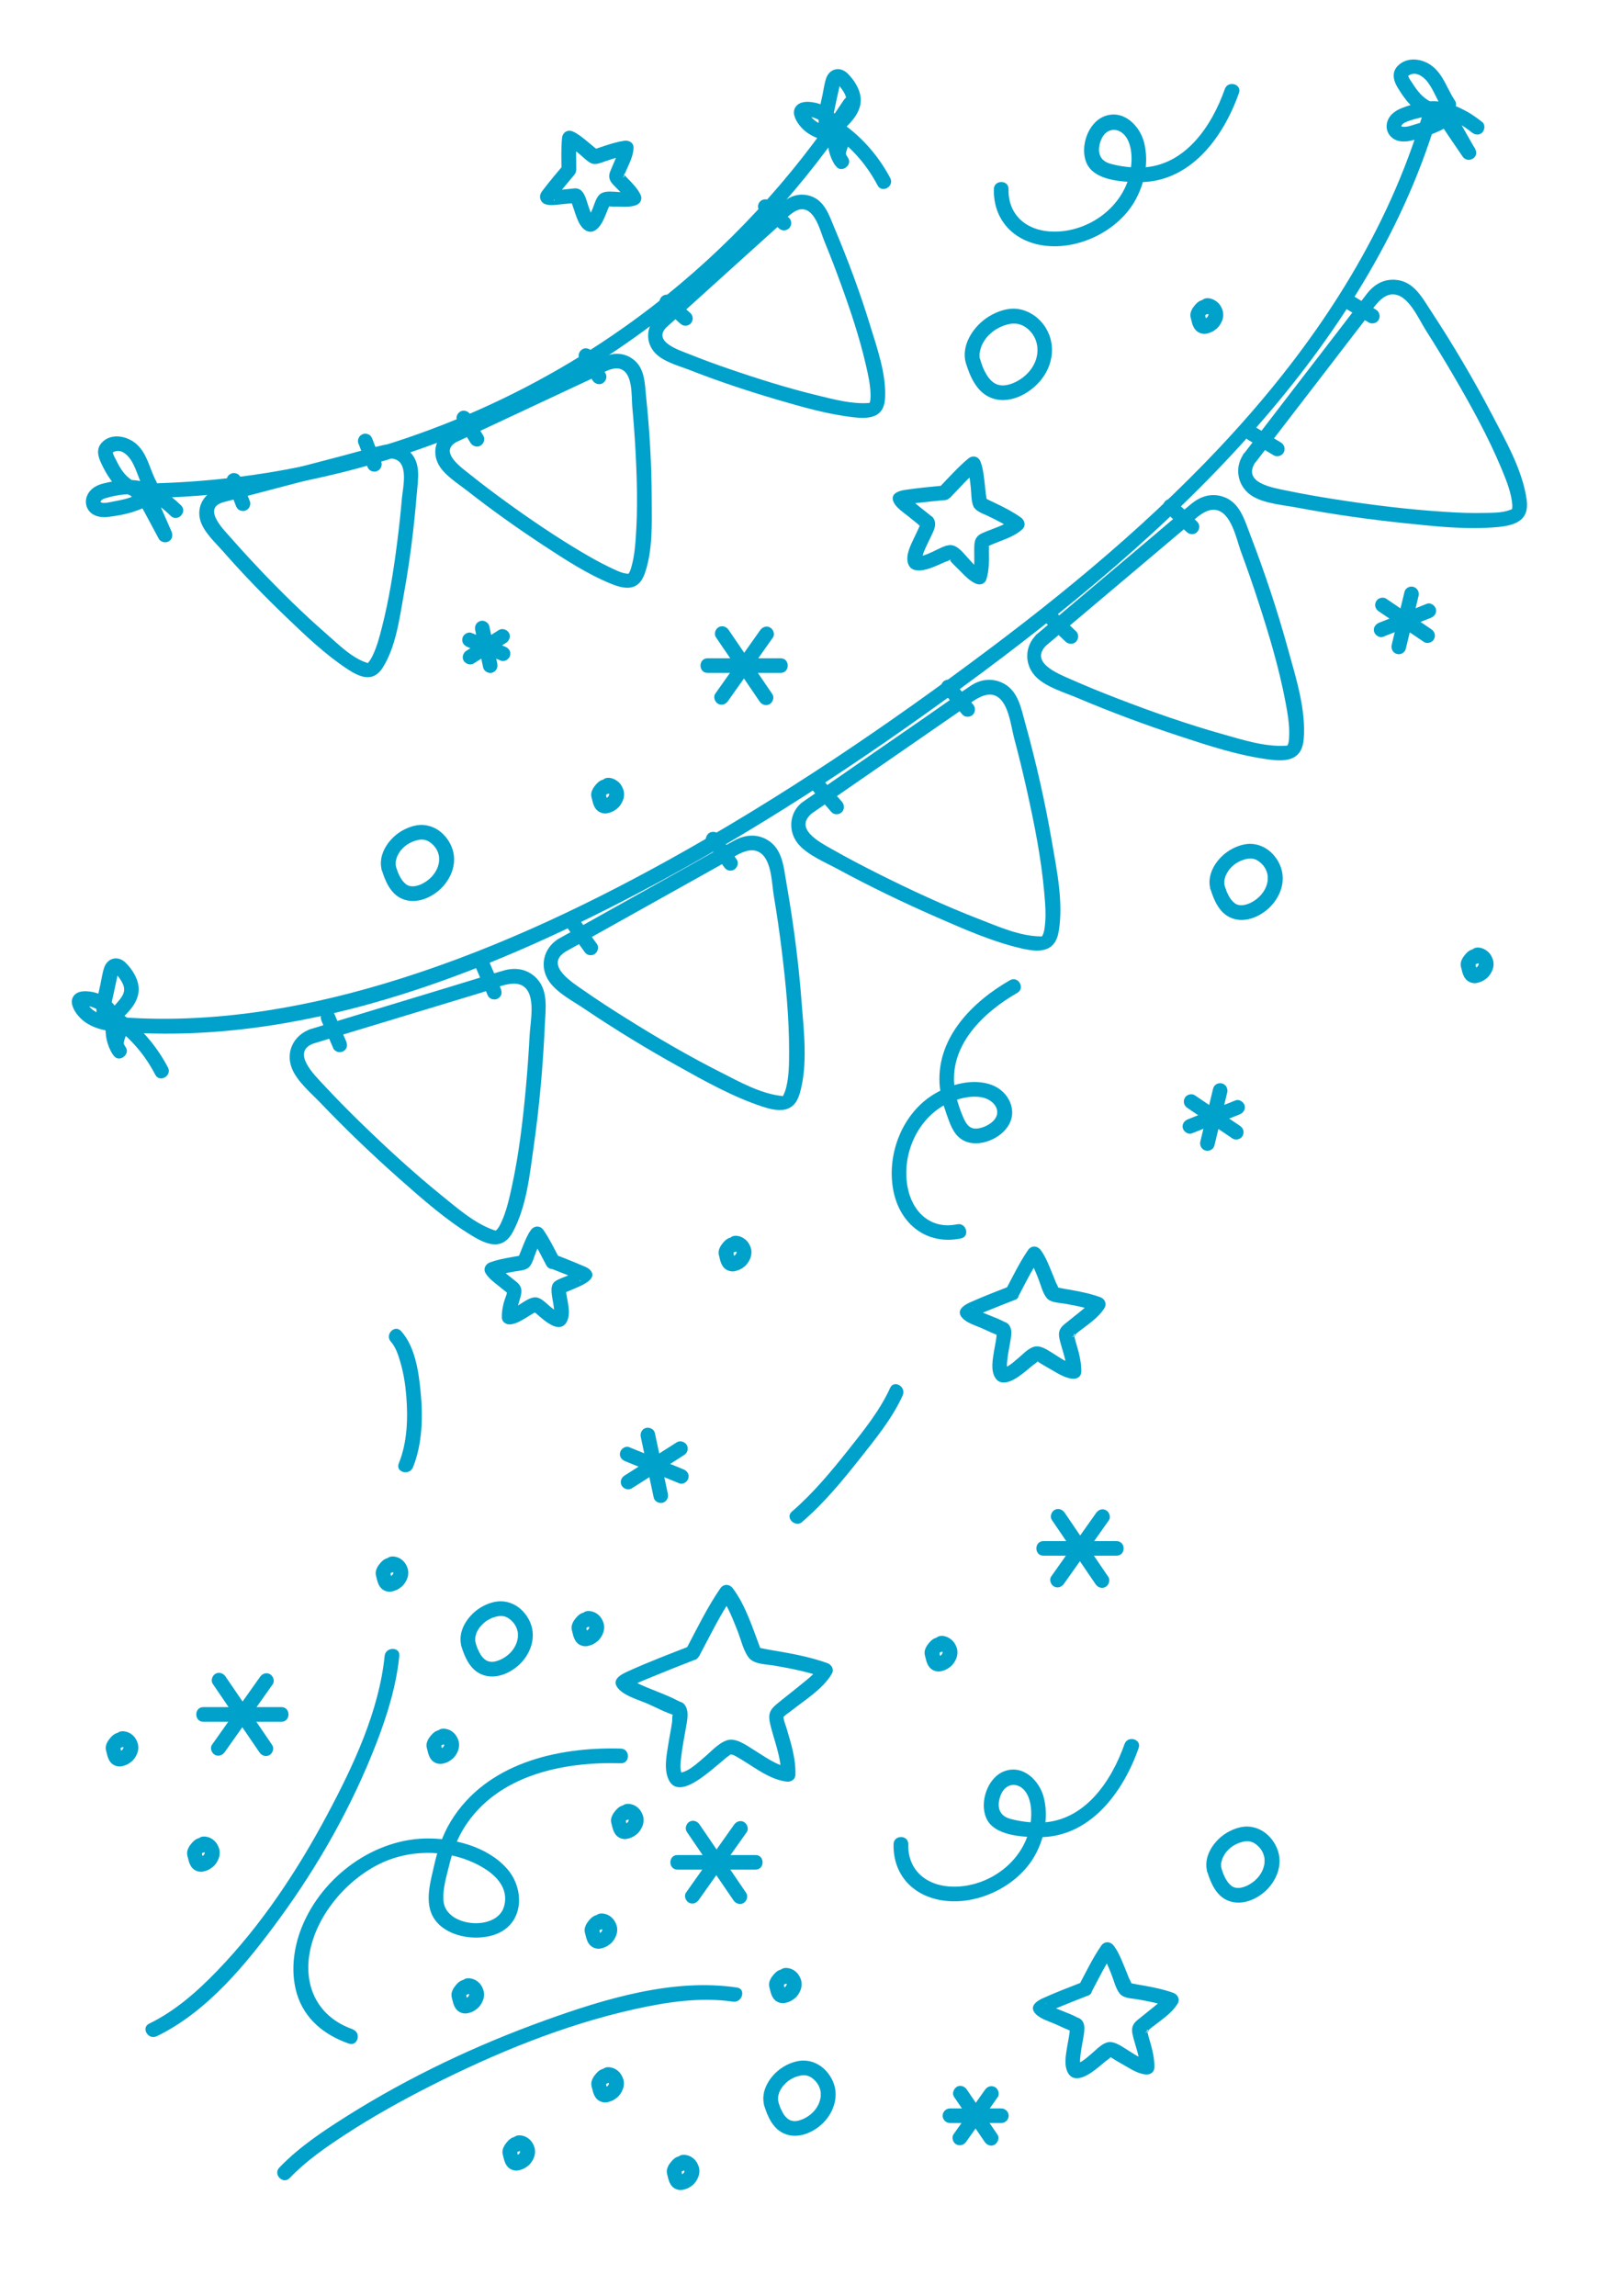 <?xml version="1.0" encoding="UTF-8"?>
<svg id="Layer_1" data-name="Layer 1" xmlns="http://www.w3.org/2000/svg" viewBox="0 0 180 258.41">
  <path d="M12.71,116.07c20.69,1.83,41.29-6.16,59.27-15.63,12.71-6.69,24.76-14.61,36.34-23.09s23.44-18.18,33.21-29.36c8.79-10.05,16.22-21.51,20.12-34.37.31-1.02-1.28-1.45-1.59-.44-7.64,25.18-28.21,44.5-48.65,59.83-11.52,8.65-23.49,16.76-36.1,23.75-10.23,5.67-20.94,10.64-32.17,13.98-9.84,2.93-20.16,4.58-30.44,3.67-1.06-.09-1.05,1.56,0,1.65h0Z" style="fill: #00a1ca;"/>
  <g>
    <path d="M90.3,90.3c-1.52,1.19-1.63,3.42-.32,4.83,1.1,1.18,2.95,1.94,4.36,2.7,3.6,1.95,7.31,3.74,11.06,5.38,3.12,1.36,6.33,2.79,9.66,3.55,1.99.45,3.72.42,4.12-1.93.55-3.27-.22-6.9-.77-10.12-.77-4.47-1.78-8.92-2.99-13.29-.5-1.79-.82-3.82-2.72-4.63-1.18-.5-2.39-.3-3.43.39-1.7,1.13-3.36,2.33-5.04,3.49-4.58,3.17-9.17,6.34-13.75,9.51-.87.6-.04,2.03.83,1.42,3.33-2.3,6.67-4.61,10-6.91l6.57-4.54c1.02-.71,2.66-2.33,4.01-1.91,1.63.51,1.89,3.4,2.27,4.83.52,1.95,1,3.92,1.44,5.89.84,3.78,1.61,7.62,1.95,11.48.11,1.26.23,2.59.06,3.85-.04.34-.1.7-.26,1.01-.05.09,0,.09-.22.09-2.36-.03-4.8-1.13-6.97-1.97-3.87-1.5-7.64-3.25-11.35-5.11-1.73-.87-3.45-1.77-5.14-2.73-1.4-.79-4.42-2.35-2.2-4.1.83-.66-.34-1.82-1.17-1.17Z" style="fill: #00a1ca;"/>
    <path d="M94.77,90.23l-2.19-2.52c-.28-.33-.88-.31-1.17,0-.32.35-.3.82,0,1.17l2.19,2.52c.28.33.88.31,1.17,0,.32-.35.3-.82,0-1.17h0Z" style="fill: #00a1ca;"/>
    <path d="M109.52,79.26c-.73-.84-1.46-1.68-2.19-2.52-.28-.33-.88-.31-1.17,0-.32.35-.3.82,0,1.17.73.84,1.46,1.68,2.19,2.52.28.33.88.31,1.17,0,.32-.35.3-.82,0-1.17h0Z" style="fill: #00a1ca;"/>
  </g>
  <g>
    <path d="M116.68,71.43c-1.4,1.34-1.39,3.5.03,4.84,1.17,1.1,3.13,1.67,4.58,2.28,3.75,1.59,7.57,3.01,11.43,4.28,3.33,1.1,6.77,2.23,10.27,2.67,2,.25,3.58-.03,3.77-2.32.27-3.32-.89-6.94-1.76-10.09-1.2-4.37-2.64-8.69-4.27-12.93-.66-1.71-1.18-3.7-3.15-4.29-1.27-.38-2.44,0-3.43.8-1.59,1.3-3.14,2.65-4.71,3.97-4.26,3.59-8.52,7.19-12.77,10.78-.81.69.36,1.85,1.17,1.17,3.1-2.61,6.19-5.23,9.29-7.84l6.03-5.09c.93-.78,2.33-2.5,3.7-2.27,1.76.3,2.31,3.25,2.83,4.68.7,1.9,1.37,3.81,1.99,5.74,1.19,3.66,2.3,7.37,3.02,11.16.24,1.28.48,2.6.42,3.9-.01.31-.02.68-.16.97-.01.03.05.07-.24.09-2.37.14-4.88-.68-7.15-1.32-3.97-1.12-7.87-2.49-11.71-3.97-1.79-.69-3.57-1.41-5.33-2.19-1.4-.62-4.73-1.91-2.71-3.85.77-.74-.4-1.9-1.17-1.17Z" style="fill: #00a1ca;"/>
    <path d="M121.13,71.05c-.81-.77-1.62-1.53-2.43-2.3-.31-.3-.86-.33-1.17,0s-.33.85,0,1.17c.81.77,1.62,1.53,2.43,2.3.31.3.86.33,1.17,0s.33-.85,0-1.17h0Z" style="fill: #00a1ca;"/>
    <path d="M134.76,58.71c-.81-.77-1.62-1.53-2.43-2.3-.31-.3-.86-.33-1.17,0s-.33.85,0,1.17c.81.77,1.62,1.53,2.43,2.3.31.3.86.33,1.17,0s.33-.85,0-1.17h0Z" style="fill: #00a1ca;"/>
  </g>
  <g>
    <path d="M62.79,105.72c-1.64,1.05-2.09,3.12-.97,4.74.9,1.3,2.71,2.23,4,3.1,3.39,2.29,6.89,4.42,10.46,6.41,3.06,1.71,6.22,3.48,9.56,4.58,1.89.62,3.55.72,4.19-1.49.93-3.19.46-6.99.21-10.24-.34-4.49-.93-8.98-1.71-13.42-.32-1.83-.43-3.93-2.25-4.93-1.15-.63-2.4-.51-3.52.08-1.81.96-3.59,2-5.38,3-4.86,2.72-9.73,5.44-14.59,8.16-.93.52-.1,1.94.83,1.42,3.54-1.98,7.07-3.95,10.61-5.93l6.89-3.85c1.02-.57,2.73-1.97,3.99-1.59,1.77.53,1.74,3.51,1.99,5.01.34,2.03.64,4.07.89,6.11.47,3.82.85,7.68.84,11.53,0,1.3-.01,2.64-.31,3.91-.08.33-.18.63-.33.93-.08.16.03.12-.27.09-2.35-.28-4.65-1.57-6.72-2.62-3.68-1.86-7.25-3.94-10.74-6.13-1.62-1.01-3.22-2.05-4.78-3.14-1.22-.85-4.4-2.81-2.05-4.32.89-.57.06-2-.83-1.42Z" style="fill: #00a1ca;"/>
    <path d="M67.21,106.27l-1.95-2.72c-.13-.18-.27-.32-.49-.38-.2-.05-.46-.03-.64.08-.35.22-.56.75-.3,1.13l1.95,2.72c.13.18.27.32.49.38.2.05.46.03.64-.08.35-.22.56-.75.3-1.13h0Z" style="fill: #00a1ca;"/>
    <path d="M82.94,96.75c-.65-.91-1.3-1.81-1.95-2.72-.13-.18-.27-.32-.49-.38-.2-.05-.46-.03-.64.08-.35.22-.56.75-.3,1.13.65.91,1.3,1.81,1.95,2.72.13.18.27.32.49.38.2.05.46.03.64-.08.35-.22.56-.75.3-1.13h0Z" style="fill: #00a1ca;"/>
  </g>
  <g>
    <path d="M34.87,115.86c-1.8.67-2.74,2.52-2.02,4.36.58,1.49,2.17,2.8,3.25,3.93,2.82,2.96,5.79,5.79,8.84,8.5,2.58,2.28,5.24,4.64,8.2,6.43,1.71,1.04,3.44,1.68,4.58-.41,1.57-2.88,1.93-6.6,2.38-9.79.63-4.47,1.03-8.97,1.23-13.48.08-1.9.46-4.05-1.11-5.47-.98-.89-2.24-1.06-3.48-.71-1.97.56-3.91,1.19-5.87,1.78-5.33,1.62-10.66,3.23-16,4.85-1.01.31-.58,1.9.44,1.59,3.84-1.16,7.68-2.33,11.51-3.49l7.59-2.3c1.16-.35,3.26-1.41,4.43-.7,1.55.95.86,4.02.78,5.55-.1,1.96-.24,3.93-.42,5.89-.35,3.82-.8,7.65-1.63,11.39-.28,1.26-.58,2.59-1.13,3.77-.15.33-.32.68-.59.92-.05.04,0,.06-.24-.02-2.22-.77-4.18-2.52-5.98-3.97-3.2-2.6-6.24-5.4-9.19-8.28-1.36-1.33-2.7-2.69-4-4.09-.98-1.06-3.74-3.7-1.14-4.67.99-.37.56-1.96-.44-1.59Z" style="fill: #00a1ca;"/>
    <path d="M38.96,117.18c-.44-1.02-.88-2.05-1.32-3.07-.08-.18-.32-.33-.49-.38-.2-.05-.46-.03-.64.08s-.33.28-.38.49c-.05.23,0,.42.08.64.44,1.02.88,2.05,1.32,3.07.08.18.32.33.49.38.2.05.46.03.64-.08s.33-.28.38-.49c.05-.23,0-.42-.08-.64h0Z" style="fill: #00a1ca;"/>
    <path d="M56.36,111.25c-.44-1.02-.88-2.05-1.32-3.07-.08-.18-.32-.33-.49-.38-.2-.05-.46-.03-.64.08s-.33.28-.38.49c-.05.23,0,.42.08.64.44,1.02.88,2.05,1.32,3.07.08.18.32.33.49.38.2.05.46.03.64-.08s.33-.28.38-.49c.05-.23,0-.42-.08-.64h0Z" style="fill: #00a1ca;"/>
  </g>
  <g>
    <path d="M139.95,51.17c-1.08,1.6-.57,3.74,1.1,4.71,1.39.81,3.41.96,4.97,1.25,4,.76,8.04,1.33,12.09,1.75,3.47.36,7.07.77,10.56.43,2.03-.2,3.52-.81,3.18-3.12-.48-3.31-2.35-6.57-3.87-9.48-2.1-4.02-4.42-7.94-6.91-11.73-1.01-1.54-1.95-3.36-4.02-3.49-1.32-.09-2.37.54-3.15,1.54-1.27,1.62-2.5,3.25-3.76,4.88-3.4,4.42-6.8,8.83-10.19,13.25-.65.84.79,1.66,1.42.83,2.47-3.21,4.94-6.42,7.41-9.63l4.81-6.26c.75-.98,1.74-2.94,3.16-2.97,1.77-.04,2.92,2.73,3.73,4,1.09,1.71,2.14,3.44,3.16,5.18,1.94,3.34,3.84,6.75,5.33,10.31.49,1.18,1.01,2.42,1.21,3.69.04.28.09.62.05.87-.03.17.01.11-.21.2-.87.34-1.91.33-2.83.35-1.5.04-3-.02-4.49-.12-4.14-.26-8.27-.77-12.37-1.41-1.87-.29-3.73-.62-5.58-1-1.53-.32-4.98-.87-3.41-3.21.6-.88-.83-1.71-1.42-.83Z" style="fill: #00a1ca;"/>
    <path d="M144.2,49.81c-.95-.58-1.91-1.15-2.86-1.73-.37-.22-.92-.09-1.13.3s-.1.89.3,1.13c.95.58,1.91,1.15,2.86,1.73.37.22.92.09,1.13-.3s.1-.89-.3-1.13h0Z" style="fill: #00a1ca;"/>
    <path d="M154.9,34.86l-2.86-1.73c-.37-.22-.92-.09-1.13.3s-.1.89.3,1.13l2.86,1.73c.37.22.92.09,1.13-.3s.1-.89-.3-1.13h0Z" style="fill: #00a1ca;"/>
  </g>
  <path d="M163.77,11.31c-.83-1.25-1.25-2.77-2.42-3.77-1.11-.94-2.91-1.25-4.02-.11-.65.68-.5,1.55-.07,2.3.41.7.87,1.39,1.43,1.99,1.07,1.16,2.63,1.88,4.22,1.48.81-.2.76-1.36,0-1.59-1.66-.51-3.58-.05-5.15.57-.83.33-1.57.94-1.66,1.89-.07.78.41,1.47,1.14,1.73.62.22,1.31.11,1.93-.05.86-.23,1.71-.49,2.52-.86.09-.04.92-.39.91-.49-.22-.11-.26-.1-.11.03.04.07.08.13.13.2.13.2.27.4.4.6.54.79,1.08,1.59,1.62,2.38.59.87,1.96.1,1.42-.83-.42-.74-.84-1.48-1.26-2.22-.21-.37-.42-.74-.63-1.11-.09-.16-.18-.32-.27-.48l-.18-.32c-.11-.2-.12-.21-.04-.04l-.24.58.06-.07-.36.21.11-.02h-.44c1.03.28,2.05.94,2.88,1.6.35.28.83.34,1.17,0,.29-.29.35-.89,0-1.17-.72-.58-1.48-1.09-2.32-1.49-.7-.34-2.14-1.07-2.47.13-.13.46.1.87.33,1.25.24.42.48.84.72,1.27.51.9,1.02,1.8,1.54,2.69l1.42-.83c-.45-.67-.91-1.34-1.36-2.01-.4-.59-.78-1.41-1.4-1.81-.71-.46-1.36-.05-2,.3s-1.27.54-1.94.73c-.44.13-1.01.37-1.48.29-.05,0-.16-.02-.2-.07.08.1.02.03.06-.04.12-.21.28-.32.5-.41.62-.27,1.35-.44,2.01-.58.74-.16,1.48-.2,2.21.03v-1.59c-.98.25-1.9-.31-2.56-1-.36-.38-.65-.8-.93-1.24-.14-.22-.35-.48-.44-.73-.02-.07,0-.12-.05-.05.03-.07.2-.16.27-.19.76-.32,1.53.3,1.96.87.66.88,1.01,1.95,1.62,2.87s2.01.06,1.42-.83h0Z" style="fill: #00a1ca;"/>
  <path d="M12.96,114.62c-.79-.52-.39-1.78-.23-2.51.11-.53.23-1.05.34-1.58.06-.26.11-.53.17-.79.02-.09.04-.18.06-.27.1-.21-.03-.21-.38-.02,0,.04.29.32.34.39.15.19.3.4.42.61.2.34.35.71.28,1.11s-.31.73-.56,1.03c-.19.23-.6.78-.9.84l.64.08c.07.08.07.08,0-.01-.05-.07-.09-.14-.15-.21-.11-.15-.23-.29-.35-.43-.22-.23-.49-.44-.76-.62-.58-.38-1.25-.6-1.93-.66-.61-.06-1.32,0-1.69.56-.42.63-.01,1.43.37,1.96.92,1.25,2.38,1.77,3.87,1.97.09.01.61.11.63.07l-.37-.59c-.02.09-.04.19-.07.28-.1.33-.24.66-.31,1-.15.76-.03,1.46.48,2.05.61.71,1.81-.22,1.3-1-.27-.41-.46-.84-.56-1.33-.07-.35-.18-1,.05-1.31l-.49.38c-.17.06-.28-.12,0,.1.1.08.2.16.3.25.23.19.45.39.67.59.46.43.9.88,1.31,1.36.8.93,1.47,1.95,2.04,3.04.49.94,1.92.11,1.42-.83-1.11-2.11-2.65-4.02-4.51-5.51-.42-.33-.87-.72-1.44-.65-.65.08-.92.65-1.01,1.24-.18,1.23.11,2.47.78,3.51l1.3-1c-.24-.28.07-.89.16-1.18.16-.48.33-1.02.04-1.48-.27-.44-.73-.52-1.21-.57-.59-.07-1.18-.16-1.74-.37-.45-.17-.87-.44-1.19-.8-.12-.14-.2-.37-.32-.48-.18-.16-.52.3-.26.38.11.03.26,0,.38.01.43.06.87.23,1.22.49.38.28.56.67.88,1,.89.91,1.98-.28,2.57-.96.66-.75,1.15-1.66,1.05-2.69s-.76-2.03-1.47-2.73c-.83-.81-2-.56-2.39.53-.21.6-.3,1.27-.43,1.89-.14.66-.31,1.33-.41,2-.18,1.27.08,2.54,1.2,3.28.89.58,1.72-.84.83-1.42h0Z" style="fill: #00a1ca;"/>
  <g>
    <path d="M160.63,67.95c-1.79.71-3.58,1.42-5.37,2.13-.41.16-.7.55-.58,1.01.11.39.6.74,1.01.58,1.79-.71,3.58-1.42,5.37-2.13.41-.16.7-.55.58-1.01-.11-.39-.6-.74-1.01-.58h0Z" style="fill: #00a1ca;"/>
    <path d="M158.25,73.02c.48-1.99.96-3.98,1.44-5.96.1-.43-.14-.89-.58-1.01s-.91.14-1.01.58c-.48,1.99-.96,3.98-1.44,5.96-.1.43.14.89.58,1.01s.91-.14,1.01-.58h0Z" style="fill: #00a1ca;"/>
    <path d="M155.21,68.81c1.69,1.15,3.39,2.29,5.08,3.44.36.24.93.08,1.13-.3.22-.42.09-.87-.3-1.13-1.69-1.15-3.39-2.29-5.08-3.44-.36-.24-.93-.08-1.13.3-.22.42-.09.87.3,1.13h0Z" style="fill: #00a1ca;"/>
  </g>
  <g>
    <path d="M139.1,123.84c-1.79.71-3.58,1.42-5.37,2.13-.41.16-.7.55-.58,1.01.11.39.6.74,1.01.58,1.79-.71,3.58-1.42,5.37-2.13.41-.16.7-.55.58-1.01-.11-.39-.6-.74-1.01-.58h0Z" style="fill: #00a1ca;"/>
    <path d="M136.71,128.91c.48-1.99.96-3.98,1.44-5.96.1-.43-.14-.89-.58-1.01s-.91.14-1.01.58c-.48,1.99-.96,3.98-1.44,5.96-.1.43.14.89.58,1.01s.91-.14,1.01-.58h0Z" style="fill: #00a1ca;"/>
    <path d="M133.67,124.7c1.69,1.15,3.39,2.29,5.08,3.44.36.24.93.08,1.13-.3.22-.42.09-.87-.3-1.13-1.69-1.15-3.39-2.29-5.08-3.44-.36-.24-.93-.08-1.13.3-.22.42-.09.87.3,1.13h0Z" style="fill: #00a1ca;"/>
  </g>
  <path d="M90.3,171.28c2.42-2.07,4.5-4.59,6.47-7.08,1.75-2.22,3.68-4.56,4.85-7.16.43-.96-.99-1.8-1.42-.83-1.14,2.53-3,4.82-4.71,6.98-1.94,2.44-3.98,4.9-6.34,6.93-.81.69.36,1.85,1.17,1.17h0Z" style="fill: #00a1ca;"/>
  <path d="M46.49,165.14c1.06-2.63,1.13-5.7.86-8.49-.22-2.27-.61-5.06-2.19-6.83-.71-.8-1.87.37-1.17,1.17.57.64.86,1.55,1.09,2.36.35,1.21.55,2.45.65,3.7.21,2.54.13,5.26-.84,7.66-.4.99,1.2,1.41,1.59.44h0Z" style="fill: #00a1ca;"/>
  <path d="M122.86,224.22c.79-1.49,1.53-3.02,2.48-4.41h-1.42c.54.73.88,1.6,1.21,2.44.26.66.46,1.53.9,2.1s1.34.55,1.96.66c1.22.21,2.44.44,3.61.87l-.49-1.21c-.29.48-.9.92-1.35,1.3-.57.47-1.15.91-1.72,1.38s-.71.94-.53,1.69c.28,1.22.8,2.35.78,3.63l1.04-.8c-.97-.13-1.8-.79-2.62-1.29-.6-.37-1.41-.94-2.14-.69-.67.22-1.23.87-1.76,1.3-.44.36-1.16,1.07-1.73,1.05l.58.24c-.08-.08-.04.01-.03-.04,0-.05-.03-.15-.04-.21-.03-.31,0-.63.04-.94.07-.64.21-1.27.31-1.9.08-.5.21-1.08.07-1.58-.07-.26-.23-.49-.46-.63-.04-.02-.11-.05-.13-.06-.19-.08-.49.03-.14-.02.2-.03.2.07.03-.02-1.01-.55-2.16-.86-3.18-1.39-.1-.05-.21-.12-.31-.17-.06-.03-.21-.09-.12-.08.46.07-.54,1.24-.03,1.14.07-.01.16-.08.22-.11.47-.23.96-.43,1.44-.62,1.02-.42,2.04-.82,3.06-1.22s.55-1.98-.44-1.59c-1.54.6-3.09,1.19-4.59,1.87-.67.3-1.54.91-.81,1.71.51.57,1.46.85,2.14,1.14.74.32,1.45.69,2.17.92s-.49-.33-.41-.39c0,0,.04-.11-.01.05-.04.12-.02.3-.04.43-.07.55-.19,1.1-.28,1.64-.14.9-.37,2.06.11,2.9.63,1.09,1.91.44,2.69-.1.54-.38,1.05-.81,1.56-1.24.16-.13.41-.27.53-.43-.01.02.15-.1.15-.1.04.14-.5-.16-.15.08.6.4,1.27.75,1.89,1.12s1.29.74,2.01.83c.53.07,1.03-.2,1.04-.8.02-1.17-.31-2.29-.64-3.4-.02-.07-.19-.82-.23-.82.7.11-.47.45-.11.28.2-.09.41-.34.59-.48,1.01-.8,2.33-1.62,3.01-2.75.29-.49,0-1.03-.49-1.21-1.08-.39-2.2-.62-3.33-.82-.42-.07-.85-.14-1.27-.23-.02,0-.38-.1-.38-.09.06-.1.25.44.27.16.01-.16-.22-.54-.3-.72-.17-.42-.33-.85-.51-1.27-.33-.8-.66-1.64-1.18-2.33-.38-.51-1.05-.54-1.42,0-.96,1.4-1.69,2.92-2.48,4.41-.5.94.93,1.77,1.42.83Z" style="fill: #00a1ca;"/>
  <g>
    <path d="M125.69,173.45h-8.23c-1.06,0-1.06,1.64,0,1.64h8.23c1.06,0,1.06-1.64,0-1.64h0Z" style="fill: #00a1ca;"/>
    <path d="M119.77,178.25c1.68-2.38,3.37-4.76,5.05-7.14.26-.36.06-.92-.3-1.13-.41-.24-.87-.07-1.13.3-1.68,2.38-3.37,4.76-5.05,7.14-.26.36-.06.92.3,1.13.41.24.87.07,1.13-.3h0Z" style="fill: #00a1ca;"/>
    <path d="M118.41,171.07c1.64,2.41,3.28,4.82,4.92,7.23.25.37.73.53,1.13.3.36-.21.55-.76.3-1.13-1.64-2.41-3.28-4.82-4.92-7.23-.25-.37-.73-.53-1.13-.3-.36.21-.55.76-.3,1.13h0Z" style="fill: #00a1ca;"/>
  </g>
  <g>
    <path d="M87.88,74.09h-8.23c-1.06,0-1.06,1.64,0,1.64h8.23c1.06,0,1.06-1.64,0-1.64h0Z" style="fill: #00a1ca;"/>
    <path d="M81.95,78.9c1.68-2.38,3.37-4.76,5.05-7.14.26-.36.06-.92-.3-1.13-.41-.24-.87-.07-1.13.3-1.68,2.38-3.37,4.76-5.05,7.14-.26.36-.06.92.3,1.13.41.24.87.07,1.13-.3h0Z" style="fill: #00a1ca;"/>
    <path d="M80.59,71.72c1.64,2.41,3.28,4.82,4.92,7.23.25.37.73.53,1.13.3.36-.21.55-.76.3-1.13-1.64-2.41-3.28-4.82-4.92-7.23-.25-.37-.73-.53-1.13-.3-.36.21-.55.76-.3,1.13h0Z" style="fill: #00a1ca;"/>
  </g>
  <g>
    <path d="M112.72,237.3h-5.78c-.45,0-.83.38-.83.82s.38.82.83.82h5.78c.45,0,.83-.38.83-.82s-.38-.82-.83-.82h0Z" style="fill: #00a1ca;"/>
    <path d="M108.77,241.04c1.18-1.67,2.36-3.34,3.54-5.01.25-.35.07-.93-.3-1.13-.42-.22-.86-.08-1.13.3-1.18,1.67-2.36,3.34-3.54,5.01-.25.35-.07.93.3,1.13.42.22.86.08,1.13-.3h0Z" style="fill: #00a1ca;"/>
    <path d="M107.4,236l3.45,5.07c.24.36.74.55,1.13.3.35-.23.56-.75.3-1.13-1.15-1.69-2.3-3.38-3.45-5.07-.24-.36-.74-.55-1.13-.3-.35.23-.56.75-.3,1.13h0Z" style="fill: #00a1ca;"/>
  </g>
  <path d="M135.92,210.71c.38,1.22.97,2.59,2.2,3.15,1.73.8,3.81-.25,4.9-1.64.62-.8,1.03-1.77,1.02-2.79s-.43-1.95-1.1-2.68-1.57-1.16-2.54-1.18c-.88-.01-1.87.39-2.59.89-1.3.91-2.38,2.6-1.9,4.24.29,1.02,1.89.59,1.59-.44-.01-.05-.02-.11-.04-.15-.06-.17,0,.18,0,0,0-.11,0-.21,0-.31,0-.05,0-.1.01-.15-.02.23,0,.02.01-.02.03-.14.07-.27.11-.4.01-.04.07-.18,0-.02.03-.06.06-.12.09-.19.06-.13.14-.25.21-.37.03-.04.06-.08.08-.12.13-.19-.11.11.05-.07.11-.12.22-.25.34-.36.21-.19.33-.29.65-.47.3-.16.5-.24.88-.34.6-.15,1.07-.05,1.52.3.53.41.84.93.94,1.59-.02-.11,0,.08,0,.1,0,.08,0,.16,0,.23,0,.22-.01.26-.05.44-.09.38-.19.62-.39.94-.35.56-.86,1-1.47,1.31-.26.13-.57.23-.89.28.16-.02-.1,0-.11,0-.05,0-.1,0-.15,0-.03,0-.27-.03-.07,0-.09-.01-.18-.04-.27-.06-.03-.01-.23-.1-.05-.01-.06-.03-.12-.06-.17-.09s-.11-.07-.16-.11c.17.11-.05-.05-.08-.08-.1-.09-.18-.19-.27-.29.13.15,0-.01-.03-.04-.05-.07-.1-.15-.14-.22-.07-.11-.13-.23-.19-.35-.03-.06-.05-.12-.08-.18-.04-.09-.03-.08,0,.02-.02-.04-.03-.08-.05-.12-.09-.24-.17-.47-.25-.71-.31-1.01-1.9-.58-1.59.44Z" style="fill: #00a1ca;"/>
  <path d="M136.28,100.11c.38,1.22.97,2.59,2.2,3.15,1.73.8,3.81-.25,4.9-1.64.62-.8,1.03-1.77,1.02-2.79s-.43-1.95-1.1-2.68-1.57-1.16-2.54-1.18c-.88-.01-1.87.39-2.59.89-1.3.91-2.38,2.6-1.9,4.24.29,1.02,1.89.59,1.59-.44-.01-.05-.02-.11-.04-.15-.06-.17,0,.18,0,0,0-.11,0-.21,0-.31,0-.05,0-.1.01-.15-.02.23,0,.02.01-.02.03-.14.07-.27.11-.4.01-.04.07-.18,0-.02.03-.06.06-.12.09-.19.06-.13.14-.25.21-.37.03-.04.06-.08.08-.12.13-.19-.11.11.05-.07.11-.12.22-.25.34-.36.21-.19.33-.29.65-.47.3-.16.5-.24.88-.34.6-.15,1.07-.05,1.52.3.53.41.84.93.94,1.59-.02-.11,0,.08,0,.1,0,.08,0,.16,0,.23,0,.22-.01.26-.05.44-.09.38-.19.62-.39.94-.35.56-.86,1-1.47,1.31-.26.13-.57.23-.89.28.16-.02-.1,0-.11,0-.05,0-.1,0-.15,0-.03,0-.27-.03-.07,0-.09-.01-.18-.04-.27-.06-.03-.01-.23-.1-.05-.01-.06-.03-.12-.06-.17-.09s-.11-.07-.16-.11c.17.11-.05-.05-.08-.08-.1-.09-.18-.19-.27-.29.13.15,0-.01-.03-.04-.05-.07-.1-.15-.14-.22-.07-.11-.13-.23-.19-.35-.03-.06-.05-.12-.08-.18-.04-.09-.03-.08,0,.02-.02-.04-.03-.08-.05-.12-.09-.24-.17-.47-.25-.71-.31-1.01-1.9-.58-1.59.44Z" style="fill: #00a1ca;"/>
  <path d="M108.74,40.89c.45,1.47,1.17,3.13,2.65,3.81,2.08.96,4.56-.35,5.86-2.02,1.53-1.96,1.63-4.66-.1-6.53-.77-.84-1.87-1.39-3.02-1.41-1.07-.02-2.26.48-3.12,1.08-1.54,1.09-2.84,3.11-2.28,5.06.29,1.02,1.89.59,1.59-.44-.02-.06-.03-.13-.05-.19-.05-.21,0,.17,0-.05,0-.13-.01-.26,0-.39,0-.06,0-.12.02-.18-.02.19.01-.06.02-.08.04-.17.09-.33.14-.5.04-.13.04-.12.13-.31.08-.16.17-.31.27-.46.17-.26.36-.48.63-.72.54-.51,1.25-.87,2-1.06s1.46-.07,2.1.42c1.39,1.08,1.55,2.92.66,4.37-.46.74-1.14,1.32-1.91,1.7-.36.18-.76.32-1.16.37-.33.04-.56.02-.86-.07-.5-.15-.94-.6-1.26-1.14-.36-.6-.5-1-.71-1.71-.31-1.01-1.9-.58-1.59.44Z" style="fill: #00a1ca;"/>
  <path d="M106.12,184.43c-.22-.14-.53-.17-.78-.09-.22.07-.39.19-.56.35-.13.12-.24.27-.35.41-.07.09-.13.19-.18.29-.1.2-.17.39-.17.62,0,.19.06.4.11.58.07.3.15.61.31.87.24.4.61.62,1.07.66.18.02.36-.02.53-.07.21-.06.41-.14.6-.26s.37-.26.51-.42c.2-.23.32-.44.44-.72.16-.39.18-.89.02-1.28-.11-.28-.25-.54-.48-.75s-.46-.35-.74-.44-.69-.11-.94.07c-.07.05-.15.11-.22.17-.18.14-.32.27-.38.49-.05.2-.03.46.08.64s.28.33.49.38.46.05.64-.08l.25-.19-.42.11c.05,0,.1,0,.15,0l-.22-.03c.07.01.14.03.2.06l-.2-.08c.08.03.14.07.21.12l-.17-.13c.07.06.14.12.2.2l-.13-.17c.06.08.1.16.14.24l-.08-.2c.04.09.06.18.08.27l-.03-.22c.01.1,0,.19,0,.28l.03-.22c-.02.11-.05.21-.09.31l.08-.2c-.04.1-.1.19-.16.28l.13-.17c-.08.1-.17.2-.27.28l.17-.13c-.1.08-.22.14-.34.2l.2-.08c-.11.05-.23.08-.34.1l.22-.03c-.06,0-.12.01-.19,0l.22.03s-.07-.01-.1-.03l.2.08s-.07-.04-.1-.06l.17.13s-.06-.06-.09-.09l.13.17c-.05-.06-.09-.14-.12-.21l.08.2c-.11-.27-.18-.58-.23-.87l.03.22s0-.04,0-.07l-.03.22s.02-.09.04-.13l-.08.2c.05-.12.13-.24.21-.35l-.13.17c.08-.1.17-.2.27-.28l-.17.13s.09-.06.14-.08l-.2.08s.03-.01.05-.02l-.22.03s.02,0,.04,0l-.22-.03s.02,0,.03,0l-.2-.08s.01,0,.02.01c.36.24.93.08,1.13-.3.22-.41.09-.88-.3-1.13Z" style="fill: #00a1ca;"/>
  <path d="M100.59,207.55c-.08,3.5,2.25,5.9,5.65,6.36,3.87.52,8.25-1.61,10.2-4.98,1.12-1.94,1.61-4.38,1.07-6.58-.48-1.96-2.37-3.83-4.51-2.98-1.84.73-2.74,3.45-1.99,5.22.85,2,3.95,2.15,5.81,2.18,5.86.1,9.61-5.05,11.36-10.04.35-1-1.24-1.44-1.59-.44-1.46,4.15-4.46,8.65-9.33,8.83-1.16.04-2.43-.11-3.55-.42-1.29-.35-1.53-1.44-1.07-2.64.61-1.6,2.3-1.52,3.03-.03.52,1.07.49,2.46.27,3.6-.78,3.93-4.63,6.74-8.6,6.71-2.91-.02-5.17-1.74-5.1-4.79.02-1.06-1.63-1.06-1.65,0h0Z" style="fill: #00a1ca;"/>
  <path d="M111.88,21.28c-.08,3.5,2.25,5.9,5.65,6.36,3.87.52,8.25-1.61,10.2-4.98,1.12-1.94,1.61-4.38,1.07-6.58-.48-1.96-2.37-3.83-4.51-2.98-1.84.73-2.74,3.45-1.99,5.22.85,2,3.95,2.15,5.81,2.18,5.86.1,9.61-5.05,11.36-10.04.35-1-1.24-1.44-1.59-.44-1.46,4.15-4.46,8.65-9.33,8.83-1.16.04-2.43-.11-3.55-.42-1.29-.35-1.53-1.44-1.07-2.64.61-1.6,2.3-1.52,3.03-.03.52,1.07.49,2.46.27,3.6-.78,3.93-4.63,6.74-8.6,6.71-2.91-.02-5.17-1.74-5.1-4.79.02-1.06-1.63-1.06-1.65,0h0Z" style="fill: #00a1ca;"/>
  <g>
    <path d="M17.63,229.18c5.72-2.77,10.13-8.18,13.8-13.2,4.46-6.09,8.24-12.79,10.96-19.84,1.21-3.14,2.22-6.4,2.56-9.77.11-1.06-1.54-1.05-1.65,0-.64,6.23-3.51,12.33-6.42,17.79-3.38,6.35-7.45,12.5-12.46,17.68-2.23,2.31-4.71,4.5-7.62,5.91-.96.46-.12,1.89.83,1.42h0Z" style="fill: #00a1ca;"/>
    <path d="M78.67,186.46c1.23-2.31,2.36-4.67,3.84-6.83h-1.42c.86,1.15,1.39,2.56,1.92,3.88.38.94.66,2.29,1.31,3.09.59.72,1.97.71,2.8.85,1.89.33,3.78.69,5.59,1.34l-.49-1.21c-.49.83-1.43,1.49-2.16,2.1-.88.73-1.79,1.41-2.66,2.14-.76.63-.95,1.15-.71,2.18.45,1.93,1.26,3.72,1.22,5.74l1.04-.8c-1.54-.21-2.87-1.25-4.16-2.04-.8-.49-1.98-1.37-2.97-1.03s-1.78,1.28-2.53,1.9-1.92,1.8-2.99,1.76l.58.24c-.47-.45-.24-1.61-.18-2.17.11-1.03.33-2.04.5-3.07.11-.68.32-1.52.11-2.2-.09-.28-.25-.55-.51-.71-.09-.05-.71-.26-.32-.1.34.14,0-.03-.07-.06-1.57-.84-3.33-1.34-4.93-2.16-.16-.08-.61-.41-.72-.42.36.02-.46,1.07-.1,1.07.03,0,.07-.06.1-.06.09,0,.26-.13.34-.17.76-.37,1.56-.69,2.34-1.01,1.57-.65,3.15-1.27,4.74-1.89.98-.38.55-1.98-.44-1.59-2.35.91-4.71,1.81-7,2.85-.76.34-2,.93-1.17,1.93.71.85,2.24,1.28,3.22,1.69,1.05.45,2.15,1.07,3.25,1.38.64.18-.31-.28-.31-.28-.04.02.02.14,0,.19-.09.18-.04.58-.07.79-.12.85-.3,1.7-.43,2.54-.2,1.26-.55,2.95.12,4.13.81,1.42,2.57.35,3.54-.32.81-.57,1.56-1.21,2.32-1.85.3-.25.59-.52.91-.73.04-.03.17-.13.23-.15-.3.07.1.06.23.13,1.91.98,3.74,2.68,5.92,2.98.53.07,1.03-.2,1.04-.8.04-1.78-.48-3.46-.98-5.14-.13-.44-.35-.93-.38-1.39,0,.1-.24.36-.04.12.24-.29.62-.51.91-.74,1.52-1.21,3.57-2.45,4.58-4.17.29-.49,0-1.03-.49-1.21-1.67-.6-3.41-.96-5.16-1.27-.66-.12-1.32-.21-1.97-.35-.19-.04-.41-.07-.59-.14.21.09.24.29.15.04-.84-2.22-1.64-4.78-3.07-6.69-.38-.51-1.05-.54-1.42,0-1.48,2.16-2.62,4.52-3.84,6.83-.5.94.93,1.77,1.42.83Z" style="fill: #00a1ca;"/>
    <path d="M31.68,192.13c-2.93,0-5.86,0-8.79,0-1.06,0-1.06,1.65,0,1.65,2.93,0,5.86,0,8.79,0,1.06,0,1.06-1.65,0-1.65h0Z" style="fill: #00a1ca;"/>
    <path d="M25.3,197.19c1.8-2.54,3.6-5.08,5.4-7.63.26-.36.06-.92-.3-1.13-.41-.24-.87-.07-1.13.3-1.8,2.54-3.6,5.08-5.4,7.63-.26.36-.06.92.3,1.13.41.24.87.07,1.13-.3h0Z" style="fill: #00a1ca;"/>
    <path d="M23.95,189.51c1.75,2.57,3.5,5.15,5.26,7.72.25.37.73.53,1.13.3.36-.21.55-.76.3-1.13-1.75-2.57-3.5-5.15-5.26-7.72-.25-.37-.73-.53-1.13-.3-.36.21-.55.76-.3,1.13h0Z" style="fill: #00a1ca;"/>
    <g>
      <path d="M85.05,208.78h-8.79c-1.06,0-1.06,1.64,0,1.64h8.79c1.06,0,1.06-1.64,0-1.64h0Z" style="fill: #00a1ca;"/>
      <path d="M78.66,213.83c1.8-2.54,3.6-5.08,5.4-7.63.26-.36.06-.92-.3-1.13-.41-.24-.87-.07-1.13.3-1.8,2.54-3.6,5.08-5.4,7.63-.26.36-.06.92.3,1.13.41.24.87.07,1.13-.3h0Z" style="fill: #00a1ca;"/>
      <path d="M77.31,206.16c1.75,2.57,3.5,5.15,5.26,7.72.25.37.73.53,1.13.3.36-.21.55-.76.3-1.13-1.75-2.57-3.5-5.15-5.26-7.72-.25-.37-.73-.53-1.13-.3-.36.21-.55.76-.3,1.13h0Z" style="fill: #00a1ca;"/>
    </g>
    <path d="M13.93,195.14c-.22-.14-.53-.17-.77-.09-.22.07-.39.19-.56.35-.13.12-.24.26-.35.41-.07.09-.13.18-.18.29-.1.2-.17.39-.17.62,0,.19.06.39.11.58.07.29.15.6.31.86.24.4.61.61,1.06.65.17.01.36-.02.53-.07.2-.06.41-.14.59-.26s.37-.25.51-.42c.2-.23.32-.44.43-.71.16-.39.18-.88.02-1.27-.11-.28-.25-.53-.47-.74s-.46-.35-.74-.43-.68-.11-.94.07c-.07.05-.14.11-.22.17-.18.14-.32.27-.38.49-.05.2-.03.46.08.64s.28.33.49.38.46.05.64-.08l.25-.19-.42.11c.05,0,.1,0,.15,0l-.22-.03c.07.01.14.03.2.06l-.2-.08c.07.03.14.07.21.12l-.17-.13c.07.06.14.12.19.19l-.13-.17c.06.07.1.15.14.24l-.08-.2c.04.09.06.17.07.27l-.03-.22c.01.09,0,.19,0,.28l.03-.22c-.02.1-.05.2-.09.3l.08-.2c-.04.1-.1.19-.16.27l.13-.17c-.08.1-.17.19-.27.27l.17-.13c-.1.08-.21.14-.33.19l.2-.08c-.11.05-.22.08-.34.1l.22-.03c-.06,0-.12,0-.18,0l.22.03s-.07-.01-.1-.03l.2.08s-.07-.03-.1-.06l.17.13s-.06-.05-.08-.09l.13.17c-.05-.06-.08-.13-.12-.21l.08.2c-.11-.27-.18-.57-.23-.85l.03.22s0-.04,0-.06l-.03.22s.02-.09.04-.13l-.08.2c.05-.12.13-.23.21-.34l-.13.17c.08-.1.17-.19.27-.27l-.17.13s.09-.06.13-.08l-.2.08s.03-.01.05-.01l-.22.03s.02,0,.04,0l-.22-.03s.02,0,.03,0l-.2-.08s.01,0,.02.01c.36.24.93.08,1.13-.3.22-.41.09-.88-.3-1.13Z" style="fill: #00a1ca;"/>
    <path d="M44.32,175.47c-.22-.14-.53-.17-.77-.09-.22.07-.39.19-.56.35-.13.12-.24.26-.35.41-.07.09-.13.18-.18.29-.1.2-.17.39-.17.62,0,.19.06.39.11.58.07.29.15.6.31.86.24.4.61.61,1.06.65.17.01.36-.02.53-.07.2-.06.41-.14.59-.26s.37-.25.51-.42c.2-.23.32-.44.43-.71.16-.39.18-.88.02-1.27-.11-.28-.25-.53-.47-.74s-.46-.35-.74-.43-.68-.11-.94.07c-.07.05-.14.11-.22.17-.18.14-.32.27-.38.49-.05.2-.03.46.08.64s.28.33.49.38.46.05.64-.08l.25-.19-.42.11c.05,0,.1,0,.15,0l-.22-.03c.07.01.14.03.2.06l-.2-.08c.07.03.14.07.21.12l-.17-.13c.07.06.14.12.19.19l-.13-.17c.06.07.1.15.14.24l-.08-.2c.04.09.06.17.07.27l-.03-.22c.01.09,0,.19,0,.28l.03-.22c-.02.1-.05.2-.09.3l.08-.2c-.04.1-.1.19-.16.27l.13-.17c-.08.1-.17.19-.27.27l.17-.13c-.1.08-.21.14-.33.19l.2-.08c-.11.05-.22.08-.34.1l.22-.03c-.06,0-.12,0-.18,0l.22.03s-.07-.01-.1-.03l.2.08s-.07-.03-.1-.06l.17.13s-.06-.05-.08-.09l.13.17c-.05-.06-.08-.13-.12-.21l.08.2c-.11-.27-.18-.57-.23-.85l.03.22s0-.04,0-.06l-.03.22s.02-.09.04-.13l-.08.2c.05-.12.13-.23.21-.34l-.13.17c.08-.1.17-.19.27-.27l-.17.13s.09-.06.13-.08l-.2.08s.03-.01.05-.01l-.22.03s.02,0,.04,0l-.22-.03s.02,0,.03,0l-.2-.08s.01,0,.02.01c.36.24.93.08,1.13-.3.22-.41.09-.88-.3-1.13Z" style="fill: #00a1ca;"/>
    <path d="M66.37,181.61c-.22-.14-.53-.17-.77-.09-.22.07-.39.19-.56.35-.13.12-.24.26-.35.41-.07.09-.13.18-.18.29-.1.2-.17.39-.17.62,0,.19.06.39.11.58.07.29.15.6.31.86.24.4.61.61,1.06.65.17.01.36-.02.53-.07.2-.06.41-.14.59-.26s.37-.25.51-.42c.2-.23.32-.44.43-.71.16-.39.18-.88.02-1.27-.11-.28-.25-.53-.47-.74s-.46-.35-.74-.43-.68-.11-.94.07c-.07.05-.14.11-.22.17-.18.14-.32.27-.38.49-.05.2-.03.46.08.64s.28.33.49.38.46.05.64-.08l.25-.19-.42.11c.05,0,.1,0,.15,0l-.22-.03c.07.01.14.03.2.06l-.2-.08c.07.03.14.07.21.12l-.17-.13c.07.06.14.12.19.19l-.13-.17c.06.07.1.15.14.24l-.08-.2c.04.09.06.17.07.27l-.03-.22c.01.09,0,.19,0,.28l.03-.22c-.02.1-.05.2-.09.3l.08-.2c-.04.1-.1.19-.16.27l.13-.17c-.08.1-.17.19-.27.27l.17-.13c-.1.08-.21.14-.33.19l.2-.08c-.11.05-.22.08-.34.1l.22-.03c-.06,0-.12,0-.18,0l.22.03s-.07-.01-.1-.03l.2.08s-.07-.03-.1-.06l.17.13s-.06-.05-.08-.09l.13.17c-.05-.06-.08-.13-.12-.21l.08.2c-.11-.27-.18-.57-.23-.85l.03.22s0-.04,0-.06l-.03.22s.02-.09.04-.13l-.08.2c.05-.12.13-.23.21-.34l-.13.17c.08-.1.17-.19.27-.27l-.17.13s.09-.06.13-.08l-.2.08s.03-.01.05-.01l-.22.03s.02,0,.04,0l-.22-.03s.02,0,.03,0l-.2-.08s.01,0,.02.01c.36.24.93.08,1.13-.3.22-.41.09-.88-.3-1.13Z" style="fill: #00a1ca;"/>
    <path d="M52.85,222.94c-.22-.14-.53-.17-.77-.09-.22.07-.39.19-.56.35-.13.12-.24.26-.35.41-.07.09-.13.18-.18.29-.1.2-.17.39-.17.62,0,.19.06.39.11.58.07.29.15.6.31.86.24.4.61.61,1.06.65.17.01.36-.02.53-.07.2-.06.41-.14.59-.26s.37-.25.51-.42c.2-.23.32-.44.43-.71.16-.39.18-.88.02-1.27-.11-.28-.25-.53-.47-.74s-.46-.35-.74-.43-.68-.11-.94.07c-.07.05-.14.11-.22.17-.18.14-.32.27-.38.49-.05.2-.03.46.08.64s.28.33.49.38.46.05.64-.08l.25-.19-.42.11c.05,0,.1,0,.15,0l-.22-.03c.07.01.14.03.2.06l-.2-.08c.07.03.14.07.21.12l-.17-.13c.07.06.14.12.19.19l-.13-.17c.06.07.1.15.14.24l-.08-.2c.04.09.06.17.07.27l-.03-.22c.01.09,0,.19,0,.28l.03-.22c-.02.1-.05.2-.09.3l.08-.2c-.04.1-.1.19-.16.27l.13-.17c-.08.1-.17.19-.27.27l.17-.13c-.1.08-.21.14-.33.19l.2-.08c-.11.05-.22.08-.34.1l.22-.03c-.06,0-.12,0-.18,0l.22.03s-.07-.01-.1-.03l.2.08s-.07-.03-.1-.06l.17.13s-.06-.05-.08-.09l.13.17c-.05-.06-.08-.13-.12-.21l.08.2c-.11-.27-.18-.57-.23-.85l.03.22s0-.04,0-.06l-.03.22s.02-.09.04-.13l-.08.2c.05-.12.13-.23.21-.34l-.13.17c.08-.1.17-.19.27-.27l-.17.13s.09-.06.13-.08l-.2.08s.03-.01.05-.01l-.22.03s.02,0,.04,0l-.22-.03s.02,0,.03,0l-.2-.08s.01,0,.02.01c.36.24.93.08,1.13-.3.22-.41.09-.88-.3-1.13Z" style="fill: #00a1ca;"/>
    <path d="M67.84,215.65c-.22-.14-.53-.17-.77-.09-.22.07-.39.19-.56.35-.13.12-.24.26-.35.41-.07.09-.13.18-.18.29-.1.2-.17.39-.17.62,0,.19.06.39.11.58.07.29.15.6.31.86.24.4.61.61,1.06.65.17.01.36-.02.53-.07.2-.06.41-.14.59-.26s.37-.25.51-.42c.2-.23.32-.44.43-.71.16-.39.18-.88.02-1.27-.11-.28-.25-.53-.47-.74s-.46-.35-.74-.43-.68-.11-.94.07c-.07.05-.14.11-.22.17-.18.14-.32.27-.38.49-.05.2-.03.46.08.64s.28.33.49.38.46.05.64-.08l.25-.19-.42.11c.05,0,.1,0,.15,0l-.22-.03c.07.01.14.03.2.06l-.2-.08c.07.03.14.07.21.12l-.17-.13c.07.06.14.12.19.19l-.13-.17c.06.07.1.15.14.24l-.08-.2c.04.09.06.17.07.27l-.03-.22c.01.09,0,.19,0,.28l.03-.22c-.02.1-.05.2-.09.3l.08-.2c-.04.1-.1.19-.16.27l.13-.17c-.08.1-.17.19-.27.27l.17-.13c-.1.08-.21.14-.33.19l.2-.08c-.11.05-.22.08-.34.1l.22-.03c-.06,0-.12,0-.18,0l.22.03s-.07-.01-.1-.03l.2.08s-.07-.03-.1-.06l.17.13s-.06-.05-.08-.09l.13.17c-.05-.06-.08-.13-.12-.21l.08.2c-.11-.27-.18-.57-.23-.85l.03.22s0-.04,0-.06l-.03.22s.02-.09.04-.13l-.08.2c.05-.12.13-.23.21-.34l-.13.17c.08-.1.17-.19.27-.27l-.17.13s.09-.06.13-.08l-.2.08s.03-.01.05-.01l-.22.03s.02,0,.04,0l-.22-.03s.02,0,.03,0l-.2-.08s.01,0,.02.01c.36.24.93.08,1.13-.3.22-.41.09-.88-.3-1.13Z" style="fill: #00a1ca;"/>
    <path d="M77.09,242.81c-.22-.14-.53-.17-.77-.09-.22.07-.39.19-.56.35-.13.12-.24.26-.35.41-.07.09-.13.18-.18.29-.1.2-.17.39-.17.62,0,.19.06.39.11.58.07.29.15.6.31.86.24.4.61.61,1.06.65.17.01.36-.02.53-.07.2-.06.41-.14.59-.26s.37-.25.51-.42c.2-.23.32-.44.43-.71.16-.39.18-.88.02-1.27-.11-.28-.25-.53-.47-.74s-.46-.35-.74-.43-.68-.11-.94.07c-.07.05-.14.11-.22.17-.18.14-.32.27-.38.49-.05.2-.03.46.08.64s.28.33.49.38.46.05.64-.08l.25-.19-.42.11c.05,0,.1,0,.15,0l-.22-.03c.07.01.14.03.2.06l-.2-.08c.07.03.14.07.21.12l-.17-.13c.07.06.14.12.19.19l-.13-.17c.06.07.1.15.14.24l-.08-.2c.04.09.06.17.07.27l-.03-.22c.01.09,0,.19,0,.28l.03-.22c-.02.1-.05.2-.09.3l.08-.2c-.04.1-.1.19-.16.27l.13-.17c-.08.1-.17.19-.27.27l.17-.13c-.1.08-.21.14-.33.19l.2-.08c-.11.05-.22.08-.34.1l.22-.03c-.06,0-.12,0-.18,0l.22.03s-.07-.01-.1-.03l.2.08s-.07-.03-.1-.06l.17.13s-.06-.05-.08-.09l.13.17c-.05-.06-.08-.13-.12-.21l.08.2c-.11-.27-.18-.57-.23-.85l.03.22s0-.04,0-.06l-.03.22s.02-.09.04-.13l-.08.2c.05-.12.13-.23.21-.34l-.13.17c.08-.1.17-.19.27-.27l-.17.13s.09-.06.13-.08l-.2.08s.03-.01.05-.01l-.22.03s.02,0,.04,0l-.22-.03s.02,0,.03,0l-.2-.08s.01,0,.02.01c.36.24.93.08,1.13-.3.22-.41.09-.88-.3-1.13Z" style="fill: #00a1ca;"/>
    <path d="M58.59,240.62c-.22-.14-.53-.17-.77-.09-.22.07-.39.19-.56.35-.13.12-.24.26-.35.41-.07.09-.13.18-.18.29-.1.2-.17.39-.17.62,0,.19.06.39.11.58.07.29.15.6.31.86.24.4.61.61,1.06.65.17.01.36-.02.53-.07.2-.06.41-.14.59-.26s.37-.25.51-.42c.2-.23.32-.44.43-.71.16-.39.18-.88.02-1.27-.11-.28-.25-.53-.47-.74s-.46-.35-.74-.43-.68-.11-.94.07c-.07.05-.14.11-.22.17-.18.14-.32.27-.38.49-.05.2-.03.46.08.64s.28.33.49.38.46.05.64-.08l.25-.19-.42.11c.05,0,.1,0,.15,0l-.22-.03c.07.01.14.03.2.06l-.2-.08c.07.03.14.07.21.12l-.17-.13c.07.06.14.12.19.19l-.13-.17c.06.07.1.15.14.24l-.08-.2c.04.09.06.17.07.27l-.03-.22c.01.09,0,.19,0,.28l.03-.22c-.02.1-.05.2-.09.3l.08-.2c-.04.1-.1.19-.16.27l.13-.17c-.08.1-.17.19-.27.27l.17-.13c-.1.08-.21.14-.33.19l.2-.08c-.11.05-.22.08-.34.1l.22-.03c-.06,0-.12,0-.18,0l.22.03s-.07-.01-.1-.03l.2.08s-.07-.03-.1-.06l.17.13s-.06-.05-.08-.09l.13.17c-.05-.06-.08-.13-.12-.21l.08.2c-.11-.27-.18-.57-.23-.85l.03.22s0-.04,0-.06l-.03.22s.02-.09.04-.13l-.08.2c.05-.12.13-.23.21-.34l-.13.17c.08-.1.17-.19.27-.27l-.17.13s.09-.06.13-.08l-.2.08s.03-.01.05-.01l-.22.03s.02,0,.04,0l-.22-.03s.02,0,.03,0l-.2-.08s.01,0,.02.01c.36.24.93.08,1.13-.3.22-.41.09-.88-.3-1.13Z" style="fill: #00a1ca;"/>
    <path d="M68.59,232.95c-.22-.14-.53-.17-.77-.09-.22.07-.39.19-.56.35-.13.12-.24.26-.35.41-.07.09-.13.18-.18.29-.1.2-.17.39-.17.62,0,.19.06.39.11.58.07.29.15.6.31.86.24.4.61.61,1.06.65.17.01.36-.02.53-.07.2-.06.41-.14.59-.26s.37-.25.51-.42c.2-.23.32-.44.43-.71.16-.39.18-.88.02-1.27-.11-.28-.25-.53-.47-.74s-.46-.35-.74-.43-.68-.11-.94.07c-.07.05-.14.11-.22.17-.18.14-.32.27-.38.49-.05.2-.03.46.08.64s.28.33.49.38.46.05.64-.08l.25-.19-.42.11c.05,0,.1,0,.15,0l-.22-.03c.07.01.14.03.2.06l-.2-.08c.07.03.14.07.21.12l-.17-.13c.07.06.14.12.19.19l-.13-.17c.06.07.1.15.14.24l-.08-.2c.04.09.06.17.07.27l-.03-.22c.01.09,0,.19,0,.28l.03-.22c-.02.1-.05.2-.09.3l.08-.2c-.04.1-.1.19-.16.27l.13-.17c-.08.1-.17.19-.27.27l.17-.13c-.1.08-.21.14-.33.19l.2-.08c-.11.05-.22.08-.34.1l.22-.03c-.06,0-.12,0-.18,0l.22.03s-.07-.01-.1-.03l.2.08s-.07-.03-.1-.06l.17.13s-.06-.05-.08-.09l.13.17c-.05-.06-.08-.13-.12-.21l.08.2c-.11-.27-.18-.57-.23-.85l.03.22s0-.04,0-.06l-.03.22s.02-.09.04-.13l-.08.2c.05-.12.13-.23.21-.34l-.13.17c.08-.1.17-.19.27-.27l-.17.13s.09-.06.13-.08l-.2.08s.03-.01.05-.01l-.22.03s.02,0,.04,0l-.22-.03s.02,0,.03,0l-.2-.08s.01,0,.02.01c.36.24.93.08,1.13-.3.22-.41.09-.88-.3-1.13Z" style="fill: #00a1ca;"/>
    <path d="M88.6,221.78c-.22-.14-.53-.17-.77-.09-.22.07-.39.19-.56.35-.13.12-.24.26-.35.41-.07.09-.13.18-.18.29-.1.2-.17.39-.17.62,0,.19.06.39.11.58.07.29.15.6.31.86.24.4.61.61,1.06.65.17.01.36-.02.53-.07.2-.06.41-.14.59-.26s.37-.25.51-.42c.2-.23.32-.44.43-.71.16-.39.18-.88.02-1.27-.11-.28-.25-.53-.47-.74s-.46-.35-.74-.43-.68-.11-.94.07c-.07.05-.14.11-.22.17-.18.14-.32.27-.38.49-.05.2-.03.46.08.64s.28.33.49.38.46.05.64-.08l.25-.19-.42.11c.05,0,.1,0,.15,0l-.22-.03c.07.01.14.03.2.06l-.2-.08c.07.03.14.07.21.12l-.17-.13c.07.06.14.12.19.19l-.13-.17c.06.07.1.15.14.24l-.08-.2c.04.09.06.17.07.27l-.03-.22c.01.09,0,.19,0,.28l.03-.22c-.02.1-.05.2-.09.3l.08-.2c-.04.1-.1.19-.16.27l.13-.17c-.08.1-.17.19-.27.27l.17-.13c-.1.08-.21.14-.33.19l.2-.08c-.11.05-.22.08-.34.1l.22-.03c-.06,0-.12,0-.18,0l.22.03s-.07-.01-.1-.03l.2.08s-.07-.03-.1-.06l.17.13s-.06-.05-.08-.09l.13.17c-.05-.06-.08-.13-.12-.21l.08.2c-.11-.27-.18-.57-.23-.85l.03.22s0-.04,0-.06l-.03.22s.02-.09.04-.13l-.08.2c.05-.12.13-.23.21-.34l-.13.17c.08-.1.17-.19.27-.27l-.17.13s.09-.06.13-.08l-.2.08s.03-.01.05-.01l-.22.03s.02,0,.04,0l-.22-.03s.02,0,.03,0l-.2-.08s.01,0,.02.01c.36.24.93.08,1.13-.3.22-.41.09-.88-.3-1.13Z" style="fill: #00a1ca;"/>
    <path d="M70.81,203.31c-.22-.14-.53-.17-.77-.09-.22.07-.39.19-.56.35-.13.12-.24.26-.35.41-.07.09-.13.18-.18.29-.1.2-.17.39-.17.62,0,.19.06.39.11.58.07.29.15.6.31.86.24.4.61.61,1.06.65.17.01.36-.02.53-.07.2-.06.41-.14.59-.26s.37-.25.51-.42c.2-.23.32-.44.43-.71.16-.39.18-.88.02-1.27-.11-.28-.25-.53-.47-.74s-.46-.35-.74-.43-.68-.11-.94.07c-.07.05-.14.11-.22.17-.18.14-.32.27-.38.49-.05.2-.03.46.08.64s.28.33.49.38.46.05.64-.08l.25-.19-.42.11c.05,0,.1,0,.15,0l-.22-.03c.07.01.14.03.2.06l-.2-.08c.07.03.14.07.21.12l-.17-.13c.07.06.14.12.19.19l-.13-.17c.06.07.1.15.14.24l-.08-.2c.04.09.06.17.07.27l-.03-.22c.01.09,0,.19,0,.28l.03-.22c-.02.1-.05.2-.09.3l.08-.2c-.04.1-.1.19-.16.27l.13-.17c-.08.1-.17.19-.27.27l.17-.13c-.1.08-.21.14-.33.19l.2-.08c-.11.05-.22.08-.34.1l.22-.03c-.06,0-.12,0-.18,0l.22.03s-.07-.01-.1-.03l.2.08s-.07-.03-.1-.06l.17.13s-.06-.05-.08-.09l.13.17c-.05-.06-.08-.13-.12-.21l.08.2c-.11-.27-.18-.57-.23-.85l.03.22s0-.04,0-.06l-.03.22s.02-.09.04-.13l-.08.2c.05-.12.13-.23.21-.34l-.13.17c.08-.1.17-.19.27-.27l-.17.13s.09-.06.13-.08l-.2.08s.03-.01.05-.01l-.22.03s.02,0,.04,0l-.22-.03s.02,0,.03,0l-.2-.08s.01,0,.02.01c.36.24.93.08,1.13-.3.22-.41.09-.88-.3-1.13Z" style="fill: #00a1ca;"/>
    <path d="M51.94,185.29c.37,1.21.96,2.56,2.18,3.12,1.71.79,3.76-.24,4.85-1.62.62-.79,1.01-1.75,1.01-2.76s-.42-1.93-1.08-2.65-1.56-1.15-2.51-1.16c-.87-.01-1.85.38-2.56.88-1.28.9-2.35,2.57-1.88,4.2.29,1.02,1.89.59,1.59-.44-.01-.05-.02-.1-.04-.15-.06-.17,0,.19,0,0,0-.1,0-.21,0-.31,0-.05,0-.1.01-.15-.02.23,0,.03,0-.02.03-.13.07-.26.11-.4.01-.04.07-.18,0-.02.03-.06.06-.12.09-.18.06-.12.13-.25.21-.36.03-.04.05-.08.08-.12.13-.19-.11.11.05-.06.11-.12.22-.24.34-.36.21-.19.32-.28.64-.46.29-.16.48-.24.86-.33.59-.15,1.05-.05,1.49.29.52.41.82.91.92,1.56-.02-.12,0,.07,0,.1,0,.08,0,.15,0,.23,0,.09,0,.19-.02.28.02-.13-.04.17-.03.15-.09.38-.19.6-.38.92-.34.55-.84.98-1.45,1.28-.25.12-.56.23-.87.28.16-.02-.09,0-.1,0-.05,0-.1,0-.15,0-.03,0-.27-.03-.07,0-.09-.01-.18-.04-.27-.06-.04-.01-.23-.1-.05-.01-.06-.03-.12-.06-.17-.09s-.11-.07-.16-.1c.17.11-.05-.04-.08-.07-.09-.09-.18-.18-.26-.28.13.15,0-.01-.03-.04-.05-.07-.1-.14-.14-.22-.07-.11-.13-.23-.18-.34-.03-.06-.05-.12-.08-.17-.04-.08-.03-.08,0,.02-.02-.04-.03-.08-.05-.12-.09-.23-.17-.47-.24-.7-.31-1.01-1.9-.58-1.59.44Z" style="fill: #00a1ca;"/>
    <path d="M86.03,236.98c.37,1.21.96,2.56,2.18,3.12,1.71.79,3.76-.24,4.85-1.62.62-.79,1.01-1.75,1.01-2.76s-.42-1.93-1.08-2.65-1.56-1.15-2.51-1.16c-.87-.01-1.85.38-2.56.88-1.28.9-2.35,2.57-1.88,4.2.29,1.02,1.89.59,1.59-.44-.01-.05-.02-.1-.04-.15-.06-.17,0,.19,0,0,0-.1,0-.21,0-.31,0-.05,0-.1.01-.15-.02.23,0,.03,0-.02.03-.13.07-.26.11-.4.01-.04.07-.18,0-.02.03-.06.06-.12.09-.18.06-.12.13-.25.21-.36.03-.04.05-.08.08-.12.13-.19-.11.11.05-.06.11-.12.22-.24.34-.36.21-.19.32-.28.64-.46.29-.16.48-.24.86-.33.59-.15,1.05-.05,1.49.29.52.41.82.91.92,1.56-.02-.12,0,.07,0,.1,0,.08,0,.15,0,.23,0,.09,0,.19-.02.28.02-.13-.04.17-.03.15-.09.38-.19.6-.38.92-.34.55-.84.98-1.45,1.28-.25.12-.56.23-.87.28.16-.02-.09,0-.1,0-.05,0-.1,0-.15,0-.03,0-.27-.03-.07,0-.09-.01-.18-.04-.27-.06-.04-.01-.23-.1-.05-.01-.06-.03-.12-.06-.17-.09s-.11-.07-.16-.1c.17.11-.05-.04-.08-.07-.09-.09-.18-.18-.26-.28.13.15,0-.01-.03-.04-.05-.07-.1-.14-.14-.22-.07-.11-.13-.23-.18-.34-.03-.06-.05-.12-.08-.17-.04-.08-.03-.08,0,.02-.02-.04-.03-.08-.05-.12-.09-.23-.17-.47-.24-.7-.31-1.01-1.9-.58-1.59.44Z" style="fill: #00a1ca;"/>
    <path d="M23.09,206.99c-.22-.14-.53-.17-.77-.09-.22.07-.39.19-.56.35-.13.12-.24.26-.35.41-.07.09-.13.18-.18.29-.1.2-.17.39-.17.62,0,.19.06.39.11.58.07.29.15.6.31.86.24.4.61.61,1.06.65.17.01.36-.02.53-.07.2-.06.41-.14.59-.26s.37-.25.51-.42c.2-.23.32-.44.43-.71.16-.39.18-.88.02-1.27-.11-.28-.25-.53-.47-.74s-.46-.35-.74-.43-.68-.11-.94.07c-.07.05-.14.11-.22.17-.18.14-.32.27-.38.49-.05.2-.03.46.08.64s.28.33.49.38.46.05.64-.08l.25-.19-.42.11c.05,0,.1,0,.15,0l-.22-.03c.07.01.14.03.2.06l-.2-.08c.07.03.14.07.21.12l-.17-.13c.07.06.14.12.19.19l-.13-.17c.06.07.1.15.14.24l-.08-.2c.04.09.06.17.07.27l-.03-.22c.01.09,0,.19,0,.28l.03-.22c-.02.1-.05.2-.09.3l.08-.2c-.04.1-.1.19-.16.27l.13-.17c-.08.1-.17.19-.27.27l.17-.13c-.1.08-.21.14-.33.19l.2-.08c-.11.05-.22.08-.34.1l.22-.03c-.06,0-.12,0-.18,0l.22.03s-.07-.01-.1-.03l.2.08s-.07-.03-.1-.06l.17.13s-.06-.05-.08-.09l.13.17c-.05-.06-.08-.13-.12-.21l.08.2c-.11-.27-.18-.57-.23-.85l.03.22s0-.04,0-.06l-.03.22s.02-.09.04-.13l-.08.2c.05-.12.13-.23.21-.34l-.13.17c.08-.1.17-.19.27-.27l-.17.13s.09-.06.13-.08l-.2.08s.03-.01.05-.01l-.22.03s.02,0,.04,0l-.22-.03s.02,0,.03,0l-.2-.08s.01,0,.02.01c.36.24.93.08,1.13-.3.22-.41.09-.88-.3-1.13Z" style="fill: #00a1ca;"/>
    <path d="M50.04,194.85c-.22-.14-.53-.17-.77-.09-.22.07-.39.19-.56.35-.13.12-.24.26-.35.41-.07.09-.13.18-.18.29-.1.2-.17.39-.17.62,0,.19.06.39.11.58.07.29.15.6.31.86.24.4.61.61,1.06.65.17.01.36-.02.53-.07.2-.06.41-.14.59-.26s.37-.25.51-.42c.2-.23.32-.44.43-.71.16-.39.18-.88.02-1.27-.11-.28-.25-.53-.47-.74s-.46-.35-.74-.43-.68-.11-.94.07c-.07.05-.14.11-.22.17-.18.14-.32.27-.38.49-.05.2-.03.46.08.64s.28.33.49.38.46.05.64-.08l.25-.19-.42.11c.05,0,.1,0,.15,0l-.22-.03c.07.01.14.03.2.06l-.2-.08c.07.03.14.07.21.12l-.17-.13c.07.06.14.12.19.19l-.13-.17c.06.07.1.15.14.24l-.08-.2c.04.09.06.17.07.27l-.03-.22c.01.09,0,.19,0,.28l.03-.22c-.02.1-.05.2-.09.3l.08-.2c-.04.1-.1.19-.16.27l.13-.17c-.08.1-.17.19-.27.27l.17-.13c-.1.08-.21.14-.33.19l.2-.08c-.11.05-.22.08-.34.1l.22-.03c-.06,0-.12,0-.18,0l.22.03s-.07-.01-.1-.03l.2.08s-.07-.03-.1-.06l.17.13s-.06-.05-.08-.09l.13.17c-.05-.06-.08-.13-.12-.21l.08.2c-.11-.27-.18-.57-.23-.85l.03.22s0-.04,0-.06l-.03.22s.02-.09.04-.13l-.08.2c.05-.12.13-.23.21-.34l-.13.17c.08-.1.17-.19.27-.27l-.17.13s.09-.06.13-.08l-.2.08s.03-.01.05-.01l-.22.03s.02,0,.04,0l-.22-.03s.02,0,.03,0l-.2-.08s.01,0,.02.01c.36.24.93.08,1.13-.3.22-.41.09-.88-.3-1.13Z" style="fill: #00a1ca;"/>
    <path d="M39.72,228.39c-3.87-1.34-5.58-4.74-4.85-8.68.78-4.2,4.15-8.14,7.93-9.97,2.63-1.27,5.73-1.53,8.55-.8,2.39.62,6.27,2.51,5.39,5.63-.8,2.82-6.52,2.34-6.81-.57-.14-1.36.35-2.9.67-4.21.36-1.47.87-2.86,1.68-4.14,3.73-5.89,11.12-7.39,17.61-7.2,1.06.03,1.06-1.62,0-1.65-7.15-.21-15.15,1.65-19.14,8.18-.94,1.54-1.5,3.26-1.89,5.02-.35,1.56-.88,3.36-.43,4.96.82,2.92,4.99,3.69,7.47,2.7,3.11-1.24,3.17-5.09,1.17-7.35-2.21-2.5-6.06-3.48-9.28-3.39-6.17.18-11.98,4.75-14.03,10.54-.77,2.18-1.01,4.69-.34,6.93.85,2.85,3.11,4.66,5.85,5.61,1.01.35,1.44-1.24.44-1.59h0Z" style="fill: #00a1ca;"/>
    <path d="M32.6,245.14c1.83-1.91,4.04-3.45,6.25-4.89,3.09-2.02,6.33-3.82,9.62-5.49,7.27-3.68,14.97-6.85,22.94-8.63,3.6-.8,7.43-1.39,11.11-.85,1.04.15,1.49-1.44.44-1.59-7.23-1.07-14.89,1.28-21.62,3.7-7.72,2.78-15.26,6.35-22.21,10.72-2.7,1.7-5.47,3.53-7.69,5.85-.73.77.43,1.94,1.17,1.17h0Z" style="fill: #00a1ca;"/>
  </g>
  <path d="M114.63,145.92c.79-1.49,1.53-3.02,2.48-4.41h-1.42c.54.73.88,1.6,1.21,2.44.26.66.46,1.53.9,2.1s1.34.55,1.96.66c1.22.21,2.44.44,3.61.87l-.49-1.21c-.29.48-.9.92-1.35,1.3-.57.47-1.15.91-1.72,1.38s-.71.94-.53,1.69c.28,1.22.8,2.35.78,3.63l1.04-.8c-.97-.13-1.8-.79-2.62-1.29-.6-.37-1.41-.94-2.14-.69-.67.22-1.23.87-1.76,1.3-.44.36-1.16,1.07-1.73,1.05l.58.24c-.08-.08-.04.01-.03-.04,0-.05-.03-.15-.04-.21-.03-.31,0-.63.04-.94.07-.64.21-1.27.31-1.9.08-.5.21-1.08.07-1.58-.07-.26-.23-.49-.46-.63-.04-.02-.11-.05-.13-.06-.19-.08-.49.03-.14-.02.2-.03.2.07.03-.02-1.01-.55-2.16-.86-3.18-1.39-.1-.05-.21-.12-.31-.17-.06-.03-.21-.09-.12-.08.46.07-.54,1.24-.03,1.14.07-.01.16-.08.22-.11.47-.23.96-.43,1.44-.62,1.02-.42,2.04-.82,3.06-1.22s.55-1.98-.44-1.59c-1.54.6-3.09,1.19-4.59,1.87-.67.3-1.54.91-.81,1.71.51.57,1.46.85,2.14,1.14.74.32,1.45.69,2.17.92s-.49-.33-.41-.39c0,0,.04-.11-.01.05-.04.12-.02.3-.04.43-.07.55-.19,1.1-.28,1.64-.14.9-.37,2.06.11,2.9.63,1.09,1.91.44,2.69-.1.54-.38,1.05-.81,1.56-1.24.16-.13.41-.27.53-.43-.01.02.15-.1.15-.1.04.14-.5-.16-.15.08.6.4,1.27.75,1.89,1.12s1.29.74,2.01.83c.53.07,1.03-.2,1.04-.8.02-1.17-.31-2.29-.64-3.4-.02-.07-.19-.82-.23-.82.7.11-.47.45-.11.28.2-.09.41-.34.59-.48,1.01-.8,2.33-1.62,3.01-2.75.29-.49,0-1.03-.49-1.21-1.08-.39-2.2-.62-3.33-.82-.42-.07-.85-.14-1.27-.23-.02,0-.38-.1-.38-.09.06-.1.25.44.27.16.01-.16-.22-.54-.3-.72-.17-.42-.33-.85-.51-1.27-.33-.8-.66-1.64-1.18-2.33-.38-.51-1.05-.54-1.42,0-.96,1.4-1.69,2.92-2.48,4.41-.5.94.93,1.77,1.42.83Z" style="fill: #00a1ca;"/>
  <g>
    <path d="M76.91,165.36c-2.03-.83-4.06-1.66-6.09-2.49-.41-.17-.91.18-1.01.58-.13.47.16.85.58,1.01,2.03.83,4.06,1.66,6.09,2.49.41.17.91-.18,1.01-.58.13-.47-.16-.85-.58-1.01h0Z" style="fill: #00a1ca;"/>
    <path d="M71.12,167.51c1.96-1.25,3.93-2.5,5.89-3.75.38-.24.53-.73.3-1.13-.22-.37-.75-.54-1.13-.3-1.96,1.25-3.93,2.5-5.89,3.75-.38.24-.53.73-.3,1.13.22.37.75.54,1.13.3h0Z" style="fill: #00a1ca;"/>
    <path d="M72.13,161.72c.49,2.28.97,4.55,1.46,6.83.09.44.6.69,1.01.58.45-.12.67-.58.58-1.01-.49-2.28-.97-4.55-1.46-6.83-.09-.44-.6-.69-1.01-.58-.45.12-.67.58-.58,1.01h0Z" style="fill: #00a1ca;"/>
  </g>
  <g>
    <path d="M56.84,72.77l-3.77-1.54c-.4-.16-.92.18-1.01.58-.11.48.15.84.58,1.01,1.26.51,2.51,1.03,3.77,1.54.4.16.92-.18,1.01-.58.11-.48-.15-.84-.58-1.01h0Z" style="fill: #00a1ca;"/>
    <path d="M53.33,74.67l3.65-2.33c.36-.23.54-.74.3-1.13-.23-.36-.74-.54-1.13-.3l-3.65,2.33c-.36.23-.54.74-.3,1.13.23.36.74.54,1.13.3h0Z" style="fill: #00a1ca;"/>
    <path d="M53.49,70.9c.3,1.41.6,2.82.9,4.23.09.42.61.71,1.01.58.45-.14.67-.56.58-1.01-.3-1.41-.6-2.82-.9-4.23-.09-.42-.61-.71-1.01-.58-.45.14-.67.56-.58,1.01h0Z" style="fill: #00a1ca;"/>
  </g>
  <path d="M166.47,106.96c-.22-.14-.53-.17-.78-.09-.22.07-.39.19-.56.35-.13.12-.24.27-.35.41-.07.09-.13.19-.18.29-.1.2-.17.39-.17.62,0,.19.06.4.11.58.07.3.15.61.31.87.24.4.61.62,1.07.66.18.02.36-.02.53-.07.21-.06.41-.14.6-.26s.37-.26.51-.42c.2-.23.32-.44.44-.72.16-.39.18-.89.02-1.28-.11-.28-.25-.54-.48-.75s-.46-.35-.74-.44-.69-.11-.94.07c-.07.05-.15.11-.22.17-.18.14-.32.27-.38.49-.05.2-.03.46.08.64s.28.33.49.38.46.05.64-.08l.25-.19-.42.11c.05,0,.1,0,.15,0l-.22-.03c.07.01.14.03.2.06l-.2-.08c.08.03.14.07.21.12l-.17-.13c.07.06.14.12.2.2l-.13-.17c.06.08.1.16.14.24l-.08-.2c.04.09.06.18.08.27l-.03-.22c.01.1,0,.19,0,.28l.03-.22c-.02.11-.05.21-.09.31l.08-.2c-.04.1-.1.19-.16.28l.13-.17c-.08.1-.17.2-.27.28l.17-.13c-.1.08-.22.14-.34.2l.2-.08c-.11.05-.23.08-.34.1l.22-.03c-.06,0-.12.01-.19,0l.22.03s-.07-.01-.1-.03l.2.08s-.07-.04-.1-.06l.17.13s-.06-.06-.09-.09l.13.17c-.05-.06-.09-.14-.12-.21l.08.2c-.11-.27-.18-.58-.23-.87l.03.22s0-.04,0-.07l-.03.22s.02-.09.04-.13l-.08.2c.05-.12.13-.24.21-.35l-.13.17c.08-.1.17-.2.27-.28l-.17.13s.09-.06.14-.08l-.2.08s.03-.01.05-.02l-.22.03s.02,0,.04,0l-.22-.03s.02,0,.03,0l-.2-.08s.01,0,.02.01c.36.24.93.08,1.13-.3.22-.41.09-.88-.3-1.13Z" style="fill: #00a1ca;"/>
  <path d="M68.59,87.86c-.22-.14-.53-.17-.78-.09-.22.07-.39.19-.56.35-.13.12-.24.27-.35.41-.07.09-.13.19-.18.29-.1.2-.17.39-.17.62,0,.19.06.4.11.58.07.3.15.61.31.87.24.4.61.62,1.07.66.18.02.36-.02.53-.07.21-.06.41-.14.6-.26s.37-.26.51-.42c.2-.23.32-.44.44-.72.16-.39.18-.89.02-1.28-.11-.28-.25-.54-.48-.75s-.46-.35-.74-.44-.69-.11-.94.07c-.07.05-.15.11-.22.17-.18.14-.32.27-.38.49-.05.2-.03.46.08.64s.28.33.49.38.46.05.64-.08l.25-.19-.42.11c.05,0,.1,0,.15,0l-.22-.03c.07.01.14.03.2.06l-.2-.08c.08.03.14.07.21.12l-.17-.13c.07.06.14.12.2.2l-.13-.17c.06.08.1.16.14.24l-.08-.2c.04.09.06.18.08.27l-.03-.22c.01.1,0,.19,0,.28l.03-.22c-.02.11-.05.21-.09.31l.08-.2c-.04.1-.1.19-.16.28l.13-.17c-.08.1-.17.2-.27.28l.17-.13c-.1.08-.22.14-.34.2l.2-.08c-.11.05-.23.08-.34.1l.22-.03c-.06,0-.12.01-.19,0l.22.03s-.07-.01-.1-.03l.2.08s-.07-.04-.1-.06l.17.13s-.06-.06-.09-.09l.13.17c-.05-.06-.09-.14-.12-.21l.08.2c-.11-.27-.18-.58-.23-.87l.03.22s0-.04,0-.07l-.03.22s.02-.09.04-.13l-.08.2c.05-.12.13-.24.21-.35l-.13.17c.08-.1.17-.2.27-.28l-.17.13s.09-.06.14-.08l-.2.08s.03-.01.05-.02l-.22.03s.02,0,.04,0l-.22-.03s.02,0,.03,0l-.2-.08s.01,0,.02.01c.36.24.93.08,1.13-.3.22-.41.09-.88-.3-1.13Z" style="fill: #00a1ca;"/>
  <path d="M136.04,33.88c-.22-.14-.53-.17-.78-.09-.22.07-.39.19-.56.35-.13.12-.24.27-.35.41-.07.09-.13.19-.18.29-.1.2-.17.39-.17.62,0,.19.06.4.11.58.07.3.15.61.31.87.24.4.61.62,1.07.66.18.02.36-.02.53-.07.21-.06.41-.14.6-.26s.37-.26.51-.42c.2-.23.32-.44.44-.72.16-.39.18-.89.02-1.28-.11-.28-.25-.54-.48-.75s-.46-.35-.74-.44-.69-.11-.94.07c-.07.05-.15.11-.22.17-.18.14-.32.27-.38.49-.05.2-.03.46.08.64s.28.33.49.38.46.05.64-.08l.25-.19-.42.11c.05,0,.1,0,.15,0l-.22-.03c.07.01.14.03.2.06l-.2-.08c.08.03.14.07.21.12l-.17-.13c.07.06.14.12.2.2l-.13-.17c.06.08.1.16.14.24l-.08-.2c.04.09.06.18.08.27l-.03-.22c.01.1,0,.19,0,.28l.03-.22c-.02.11-.05.21-.09.31l.08-.2c-.04.1-.1.19-.16.28l.13-.17c-.08.1-.17.2-.27.28l.17-.13c-.1.08-.22.14-.34.2l.2-.08c-.11.05-.23.08-.34.1l.22-.03c-.06,0-.12.01-.19,0l.22.03s-.07-.01-.1-.03l.2.08s-.07-.04-.1-.06l.17.13s-.06-.06-.09-.09l.13.17c-.05-.06-.09-.14-.12-.21l.08.2c-.11-.27-.18-.58-.23-.87l.03.22s0-.04,0-.07l-.03.22s.02-.09.04-.13l-.08.2c.05-.12.13-.24.21-.35l-.13.17c.08-.1.17-.2.27-.28l-.17.13s.09-.06.14-.08l-.2.08s.03-.01.05-.02l-.22.03s.02,0,.04,0l-.22-.03s.02,0,.03,0l-.2-.08s.01,0,.02.01c.36.24.93.08,1.13-.3.22-.41.09-.88-.3-1.13Z" style="fill: #00a1ca;"/>
  <path d="M82.93,139.4c-.22-.14-.53-.17-.78-.09-.22.07-.39.19-.56.35-.13.12-.24.27-.35.41-.07.09-.13.19-.18.29-.1.2-.17.39-.17.62,0,.19.06.4.11.58.07.3.15.61.31.87.24.4.61.62,1.07.66.18.02.36-.02.53-.07.21-.06.41-.14.6-.26s.37-.26.51-.42c.2-.23.32-.44.44-.72.16-.39.18-.89.02-1.28-.11-.28-.25-.54-.48-.75s-.46-.35-.74-.44-.69-.11-.94.07c-.07.05-.15.11-.22.17-.18.14-.32.27-.38.49-.05.2-.03.46.08.64s.28.33.49.38.46.05.64-.08l.25-.19-.42.11c.05,0,.1,0,.15,0l-.22-.03c.07.01.14.03.2.06l-.2-.08c.08.03.14.07.21.12l-.17-.13c.07.06.14.12.2.2l-.13-.17c.06.08.1.16.14.24l-.08-.2c.04.09.06.18.08.27l-.03-.22c.01.1,0,.19,0,.28l.03-.22c-.02.11-.05.21-.09.31l.08-.2c-.04.1-.1.19-.16.28l.13-.17c-.08.1-.17.2-.27.28l.17-.13c-.1.08-.22.14-.34.2l.2-.08c-.11.05-.23.08-.34.1l.22-.03c-.06,0-.12.01-.19,0l.22.03s-.07-.01-.1-.03l.2.08s-.07-.04-.1-.06l.17.13s-.06-.06-.09-.09l.13.17c-.05-.06-.09-.14-.12-.21l.08.2c-.11-.27-.18-.58-.23-.87l.03.22s0-.04,0-.07l-.03.22s.02-.09.04-.13l-.08.2c.05-.12.13-.24.21-.35l-.13.17c.08-.1.17-.2.27-.28l-.17.13s.09-.06.14-.08l-.2.08s.03-.01.05-.02l-.22.03s.02,0,.04,0l-.22-.03s.02,0,.03,0l-.2-.08s.01,0,.02.01c.36.24.93.08,1.13-.3.22-.41.09-.88-.3-1.13Z" style="fill: #00a1ca;"/>
  <path d="M43,97.98c.38,1.22.97,2.59,2.2,3.15,1.73.8,3.81-.25,4.9-1.64.62-.8,1.03-1.77,1.02-2.79s-.43-1.95-1.1-2.68-1.57-1.16-2.54-1.18c-.88-.01-1.87.39-2.59.89-1.3.91-2.38,2.6-1.9,4.24.29,1.02,1.89.59,1.59-.44-.01-.05-.02-.11-.04-.15-.06-.17,0,.18,0,0,0-.11,0-.21,0-.31,0-.05,0-.1.01-.15-.02.23,0,.02.01-.02.03-.14.07-.27.11-.4.01-.04.07-.18,0-.02.03-.06.06-.12.09-.19.06-.13.14-.25.21-.37.03-.04.06-.08.08-.12.13-.19-.11.11.05-.07.11-.12.22-.25.34-.36.21-.19.33-.29.65-.47.3-.16.5-.24.88-.34.6-.15,1.07-.05,1.52.3.53.41.84.93.94,1.59-.02-.11,0,.08,0,.1,0,.08,0,.16,0,.23,0,.22-.01.26-.05.44-.09.38-.19.62-.39.94-.35.56-.86,1-1.47,1.31-.26.13-.57.23-.89.28.16-.02-.1,0-.11,0-.05,0-.1,0-.15,0-.03,0-.27-.03-.07,0-.09-.01-.18-.04-.27-.06-.03-.01-.23-.1-.05-.01-.06-.03-.12-.06-.17-.09s-.11-.07-.16-.11c.17.11-.05-.05-.08-.08-.1-.09-.18-.19-.27-.29.13.15,0-.01-.03-.04-.05-.07-.1-.15-.14-.22-.07-.11-.13-.23-.19-.35-.03-.06-.05-.12-.08-.18-.04-.09-.03-.08,0,.02-.02-.04-.03-.08-.05-.12-.09-.24-.17-.47-.25-.71-.31-1.01-1.9-.58-1.59.44Z" style="fill: #00a1ca;"/>
  <path d="M107.74,137.79c-2.97.62-5.06-1.39-5.58-4.21-.72-3.93,1.38-8.28,5.18-9.68.97-.36,2.09-.59,3.13-.41,1.51.26,2.55,1.76,1.09,2.89-.44.34-1.08.61-1.63.64-.84.05-1.2-.58-1.49-1.25-.43-.99-.79-2.1-.96-3.17-.75-4.88,3.19-8.65,7.04-10.86.92-.53.09-1.95-.83-1.42-4.18,2.4-8.18,6.37-7.93,11.57.06,1.24.41,2.42.82,3.58.35.97.7,2.07,1.58,2.7,1.62,1.16,4.27.17,5.29-1.39,1.18-1.77.09-3.95-1.77-4.66-2.07-.79-4.61-.12-6.45.97-3.64,2.15-5.47,6.81-4.66,10.93.74,3.76,3.77,6.16,7.61,5.36,1.04-.22.6-1.81-.44-1.59h0Z" style="fill: #00a1ca;"/>
  <path d="M62.94,141.57c-.56-1.06-1.08-2.14-1.76-3.13-.37-.54-1.05-.51-1.42,0s-.62,1.13-.86,1.71c-.12.3-.24.6-.36.9-.05.12-.1.24-.15.36-.02.05-.06.06-.04.09,0,.02-.02.04-.03.06.09-.14.21-.24.37-.29-.04-.02-.23.06-.27.07-.3.06-.6.11-.9.16-.8.14-1.6.3-2.37.58-.49.18-.78.72-.49,1.21.33.56.91.99,1.41,1.39.26.22.53.43.8.64.1.08.2.16.3.24.11.08.17.24.03-.02l-.11-.42c.06.43-.25,1-.36,1.42-.15.56-.25,1.13-.24,1.71s.52.87,1.04.8c.62-.09,1.2-.44,1.72-.76.27-.16.53-.34.8-.49.07-.04.25-.12.29-.15-.03.02,0,.01.07-.02-.15.03-.28.02-.41-.05.05-.04.81.65.96.77.43.35.88.7,1.4.9,1.3.48,1.75-.77,1.67-1.82-.04-.53-.14-1.06-.24-1.59-.02-.1-.03-.2-.05-.29,0-.06-.02-.12-.03-.18.01.08.01.07,0-.03,0-.05.01-.17-.01-.2,0-.1,0-.08-.02.06-.05.15-.15.27-.29.36l-.42.11c.21-.03.38-.09.57-.17.07-.03.14-.06.03-.01.1-.04.2-.09.31-.13.44-.19.89-.37,1.33-.57.66-.3,2.1-1,1.17-1.91-.21-.2-.51-.31-.77-.42-.46-.2-.93-.39-1.39-.58-.59-.24-1.18-.47-1.78-.7-.42-.16-.91.18-1.01.58-.13.47.16.85.58,1.01.54.21,1.09.43,1.63.64.37.15.76.31,1.07.44.14.06.28.12.42.19.05.02.1.06.15.07.2.07.06.24-.16-.2l-.11-.42v.02c.04-.14.07-.28.11-.42.09-.16.31-.25.06-.11-.11.06-.23.12-.35.18-.29.14-.58.27-.88.39-.43.18-.92.35-1.35.58l.42-.11c-1.14.15-.98,1.26-.84,2.11.07.4.15.81.19,1.2.02.19.03.38.02.57,0,.06-.04.08-.01.1-.03.09-.03.09.01,0,.08-.08.08-.09.02-.03l.58-.24c-.09,0-.09,0,0,.01-.05-.01-.11-.03-.16-.05.04.02-.2-.12-.24-.15-.23-.15-.45-.32-.66-.49-.41-.34-.84-.82-1.36-.99-.6-.19-1.22.22-1.71.52-.56.35-1.13.8-1.8.89l1.04.8c-.02-.88.35-1.67.54-2.51.14-.61.02-1.05-.44-1.44-.4-.33-.82-.65-1.22-.98-.2-.17-.4-.33-.59-.51-.09-.08-.18-.17-.26-.26-.11-.12.03.08-.08-.1l-.49,1.21c.81-.29,1.65-.46,2.5-.6.53-.09,1.22-.11,1.58-.56.32-.41.47-1.03.66-1.51.24-.59.48-1.22.86-1.73h-1.42c.68.99,1.2,2.07,1.76,3.13.5.94,1.92.11,1.42-.83Z" style="fill: #00a1ca;"/>
  <path d="M64.87,19.14c0-1.2-.07-2.4.06-3.59l-1.24.71c.56.26,1.05.68,1.53,1.07.4.33.8.76,1.26,1.01.52.29,1.15-.02,1.66-.19.85-.29,1.71-.57,2.6-.7l-1.04-.8c0,.11,0-.02.01-.05-.02.04-.02.09-.03.14-.03.11-.06.22-.09.32-.08.26-.18.51-.28.77-.2.5-.42.97-.62,1.47-.24.59-.08,1.05.36,1.51.58.61,1.24,1.15,1.63,1.91l.49-1.21c-.61.23-1.33.1-1.97.07s-1.39-.09-1.82.44c-.33.41-.47.97-.66,1.45-.1.25-.21.49-.34.72-.06.11-.12.22-.2.32.07-.09-.05.03-.06.04-.05.07.11-.07-.03,0l.64-.08c-.14-.04.09.07.13.08-.05-.03-.13-.14-.05-.03-.1-.13-.17-.28-.24-.42-.1-.22-.25-.65-.36-.97-.2-.59-.37-1.47-.96-1.81-.23-.13-.46-.14-.71-.1.24-.04.13-.02-.03,0-.32.03-.64.07-.96.1-.37.04-.74.07-1.11.09-.16,0-.31.02-.47.01-.34,0-.04-.01.07.06l.3.3h0c.04.13.08.26.11.4.01.55-.18.43-.05.28.03-.03.06-.08.08-.12.04-.06.09-.12.13-.18.03-.04.03-.04-.02.02.03-.04.07-.09.1-.13.27-.33.54-.67.81-1,.37-.45.75-.9,1.13-1.35.68-.8-.48-1.98-1.17-1.17-.77.91-1.54,1.81-2.26,2.76-.1.14-.22.27-.3.43-.27.51-.02,1.11.54,1.28s1.29.03,1.86-.02c.31-.03.63-.06.94-.09.12-.01.24-.02.36-.03.03,0,.07,0,.1,0,.59-.06-.08.03-.29-.11s-.22-.25-.09,0c-.09-.17.06.16.08.22.13.35.24.71.36,1.07.24.67.52,1.5,1.17,1.89.91.53,1.62-.4,1.97-1.13.21-.43.38-.88.56-1.32.1-.24.09-.19.18-.41,0-.02.06-.08.06-.1-.08.12-.18.21-.32.25.09-.02.1-.02.03-.01.49.07,1.06.03,1.56.05.54.02,1.12.02,1.63-.17s.75-.7.49-1.21c-.37-.72-.95-1.31-1.52-1.88-.06-.06-.34-.42-.42-.42.44,0-.14.65.03.33.04-.07.06-.15.09-.22.04-.1,0,.02.06-.14.38-.9.96-1.91.99-2.91.02-.59-.54-.87-1.04-.8-.8.12-1.58.36-2.35.62-.28.09-.56.2-.85.28-.06.02-.23.03-.27.07s.49.08.47.08c-.01,0-.08-.05-.08-.06.01.04.12.1.02.01-.04-.03-.08-.07-.12-.1-.1-.08-.19-.16-.29-.24-.24-.2-.47-.4-.71-.59-.49-.4-1-.83-1.59-1.1s-1.17.06-1.24.71c-.12,1.2-.07,2.4-.06,3.59,0,1.06,1.66,1.06,1.65,0Z" style="fill: #00a1ca;"/>
  <path d="M106.92,56.05c1.07-1.11,2.09-2.28,3.28-3.26l-1.38-.36c.29.76.37,1.61.46,2.42.07.64.04,1.41.25,2.02.22.66,1.07.91,1.64,1.18,1.02.49,2.03.99,2.95,1.66l-.17-1.3c-.71.67-2.34,1.13-3.37,1.59-.63.28-.87.69-.9,1.41-.05,1.14.12,2.26-.22,3.37l1.21-.49c-.78-.34-1.33-1.09-1.9-1.7-.45-.5-1.06-1.25-1.8-1.24-.64.02-1.3.44-1.88.7-.48.22-1.34.65-1.79.51l.49.38c-.07-.11-.02.06,0,0,.03-.07,0-.13.01-.17.06-.29.16-.58.28-.86.22-.53.49-1.03.73-1.55.2-.43.46-.91.46-1.4,0-.29-.1-.53-.28-.75-.08-.09-.29-.23-.08-.06-.05-.04-.1-.09-.16-.13-.82-.67-1.69-1.3-2.46-2.03-.06-.06-.12-.14-.19-.19-.11-.09-.02-.05-.04-.04-.06.03-.41,1.1-.43,1.09.02,0,.05-.02.06-.02.07.01.19-.04.25-.05.48-.09.96-.13,1.45-.19.97-.11,1.94-.21,2.92-.3,1.05-.1,1.06-1.75,0-1.65-1.49.14-2.97.28-4.45.5-.73.11-1.73.44-1.24,1.42.31.61,1.04,1.09,1.56,1.5.35.29.71.57,1.06.85.17.14.47.48.69.55.48.16-.54-.46-.3-.56.02,0,.02,0-.03.1-.06.11-.09.24-.14.35-.19.44-.41.86-.61,1.29-.37.79-.89,1.81-.65,2.71.3,1.15,1.63.9,2.48.61.58-.2,1.14-.46,1.7-.71.17-.07.4-.13.56-.23.2-.13.07.04.06-.04.05.36-.4-.33-.14,0,.39.51.95.99,1.39,1.45s.97.98,1.58,1.25c.49.21,1.04.06,1.21-.49.32-1.04.3-2.13.28-3.21,0-.04.02-.58,0-.6.12.08-.5.24-.14.11.18-.06.35-.15.52-.23,1.11-.47,2.51-.86,3.4-1.71.41-.4.25-1-.17-1.3-.83-.59-1.73-1.07-2.65-1.51-.36-.17-.71-.34-1.07-.51-.08-.04-.25-.18-.34-.18-.25,0,.3.33.21.34,0,0-.03-.11-.03-.12.03-.1-.06-.48-.08-.71-.04-.4-.08-.81-.13-1.21-.1-.79-.17-1.63-.46-2.38-.23-.61-.88-.78-1.38-.36-1.19.99-2.21,2.15-3.28,3.26-.73.77.43,1.94,1.17,1.17Z" style="fill: #00a1ca;"/>
  <g>
    <path d="M17.56,54.13c-.71-1.36-.96-2.97-2.11-4.07-1.04-.99-2.93-1.41-4.01-.22-.62.69-.42,1.51-.06,2.27.32.69.68,1.36,1.14,1.97,1,1.32,2.44,2.13,4.12,1.9.68-.09.83-1.24.2-1.51-1.66-.71-3.52-.48-5.23-.05-.73.18-1.42.57-1.76,1.27-.36.76-.17,1.66.53,2.14.56.39,1.29.42,1.94.33.83-.1,1.67-.26,2.48-.49.13-.04,1.37-.46,1.35-.52l-.2-.08c.05.07.09.15.13.23.13.23.25.47.38.7.47.88.94,1.76,1.41,2.63.21.39.75.51,1.13.3.42-.25.48-.72.3-1.13-.33-.75-.66-1.5-.99-2.25-.16-.36-.32-.72-.47-1.08-.08-.18-.16-.36-.24-.54l-.12-.27c-.06-.23-.1-.24-.1-.03l-.21.36.07-.06-.58.24c-.12,0,.13.1.18.12.13.07.25.14.38.21.25.15.49.3.72.47.46.32.88.7,1.28,1.09.75.75,1.92-.42,1.17-1.17-.66-.66-1.4-1.24-2.19-1.73-.66-.41-1.89-1.17-2.36-.08-.18.43-.02.82.15,1.22.21.48.42.96.63,1.44.42.96.84,1.92,1.26,2.89l1.42-.83c-.39-.73-.78-1.46-1.17-2.19-.32-.59-.59-1.36-1.13-1.8-.7-.57-1.4-.17-2.12.1-.68.26-1.4.4-2.11.53-.29.05-1.2.31-1.45.05-.02-.02-.02.02.03-.08.1-.21.36-.29.56-.35,1.22-.36,2.9-.67,4.11-.16l.2-1.51c-.94.13-1.83-.58-2.36-1.27-.32-.42-.58-.9-.81-1.38-.11-.21-.23-.42-.31-.65-.06-.18-.07-.18.14-.26.84-.35,1.61.49,1.98,1.14.54.95.79,2.03,1.3,3s1.91.11,1.42-.83h0Z" style="fill: #00a1ca;"/>
    <path d="M15.33,56.08c12.2-.07,24.4-2.43,35.73-6.97,13.62-5.45,25.93-13.96,35.83-24.8,3.49-3.82,6.68-7.92,9.53-12.24.59-.89-.84-1.72-1.42-.83-5.82,8.83-13.1,16.69-21.46,23.16-12.1,9.37-26.42,15.71-41.47,18.47-5.52,1.01-11.13,1.53-16.74,1.56-1.06,0-1.06,1.66,0,1.65h0Z" style="fill: #00a1ca;"/>
    <g>
      <path d="M73.83,35.68c-1.11,1.15-1.19,2.92-.04,4.09.94.97,2.63,1.4,3.86,1.88,3.24,1.27,6.56,2.37,9.9,3.35,2.84.83,5.75,1.67,8.7,1.98,1.7.18,3.22-.04,3.37-2.04.2-2.75-.89-5.77-1.68-8.35-1.13-3.69-2.48-7.31-3.98-10.87-.61-1.43-1.09-3.13-2.73-3.66-1.12-.36-2.21-.06-3.09.69-1.28,1.1-2.51,2.27-3.76,3.4-3.51,3.18-7.03,6.35-10.54,9.53-.79.71.38,1.88,1.17,1.17,2.49-2.25,4.97-4.49,7.46-6.74l4.97-4.49c.69-.62,1.86-2.14,2.91-2.07,1.47.1,2,2.52,2.47,3.65.64,1.55,1.24,3.12,1.81,4.69,1.1,3.02,2.13,6.08,2.85,9.22.25,1.08.5,2.19.52,3.3,0,.3,0,.61-.09.91-.03.11.07-.05-.03.05.14-.14.07-.03-.11-.01-1.9.13-3.9-.41-5.75-.86-3.37-.82-6.69-1.86-9.97-2.99-1.49-.51-2.97-1.05-4.43-1.64-1.1-.44-4.19-1.39-2.61-3.03.74-.77-.43-1.93-1.17-1.17Z" style="fill: #00a1ca;"/>
      <path d="M77.74,35.26c-.7-.62-1.4-1.24-2.1-1.86-.16-.15-.36-.24-.58-.24-.2,0-.44.09-.58.24s-.25.36-.24.58.08.44.24.58c.7.62,1.4,1.24,2.1,1.86.16.15.36.24.58.24.2,0,.44-.09.58-.24s.25-.36.24-.58-.08-.44-.24-.58h0Z" style="fill: #00a1ca;"/>
      <path d="M88.83,24.53l-2.1-1.86c-.16-.15-.36-.24-.58-.24-.2,0-.44.09-.58.24s-.25.36-.24.58.08.44.24.58l2.1,1.86c.16.15.36.24.58.24.2,0,.44-.09.58-.24s.25-.36.24-.58-.08-.44-.24-.58h0Z" style="fill: #00a1ca;"/>
    </g>
    <g>
      <path d="M50.53,48.32c-1.44.81-1.96,2.54-1.14,4,.66,1.18,2.15,2.09,3.2,2.91,2.74,2.15,5.59,4.18,8.51,6.1,2.46,1.61,4.99,3.28,7.73,4.39,1.62.66,3.05.76,3.73-1.12.95-2.62.81-5.82.8-8.56-.01-3.77-.23-7.55-.62-11.3-.16-1.56-.12-3.38-1.56-4.37-.99-.69-2.12-.69-3.2-.21-1.52.67-3,1.41-4.5,2.11-4.31,2.02-8.62,4.04-12.93,6.06-.96.45-.12,1.87.83,1.42,3-1.4,6-2.81,8.99-4.21l6.09-2.85c.84-.39,2.29-1.44,3.28-1.19,1.54.38,1.33,3.08,1.44,4.32.15,1.63.27,3.27.36,4.91.17,3.2.26,6.42.04,9.62-.07,1.1-.17,2.22-.46,3.29-.08.3-.16.64-.35.9-.06.08.12.04-.1.03-.65-.02-1.48-.46-2.09-.75-1.09-.52-2.15-1.12-3.19-1.74-2.91-1.73-5.71-3.63-8.45-5.62-1.32-.96-2.63-1.94-3.9-2.96-.96-.78-3.7-2.6-1.67-3.75.93-.52.09-1.95-.83-1.42Z" style="fill: #00a1ca;"/>
      <path d="M54.4,49.02c-.49-.8-.98-1.6-1.47-2.39-.23-.37-.75-.54-1.13-.3s-.54.74-.3,1.13c.49.8.98,1.6,1.47,2.39.23.37.75.54,1.13.3s.54-.74.3-1.13h0Z" style="fill: #00a1ca;"/>
      <path d="M68.15,42c-.49-.8-.98-1.6-1.47-2.39-.23-.37-.75-.54-1.13-.3s-.54.74-.3,1.13c.49.8.98,1.6,1.47,2.39.23.37.75.54,1.13.3s.54-.74.3-1.13h0Z" style="fill: #00a1ca;"/>
    </g>
    <g>
      <path d="M24.51,54.99c-1.55.54-2.45,2.06-1.93,3.68.41,1.27,1.69,2.43,2.56,3.42,2.28,2.6,4.69,5.08,7.19,7.47,2.12,2.03,4.3,4.11,6.76,5.73,1.4.93,2.9,1.56,3.98-.13,1.49-2.33,1.9-5.56,2.38-8.22.68-3.73,1.15-7.5,1.46-11.27.13-1.65.54-3.53-.78-4.82-.83-.8-1.93-.99-3.01-.75-1.68.38-3.34.88-5,1.31-4.53,1.19-9.07,2.38-13.6,3.57-1.03.27-.59,1.86.44,1.59,3.16-.83,6.33-1.66,9.49-2.49l6.46-1.69c.92-.24,2.34-.93,3.33-.76,1.84.32,1.11,3.21,1,4.49-.14,1.65-.32,3.29-.53,4.93-.41,3.2-.91,6.41-1.71,9.53-.27,1.07-.56,2.18-1.04,3.18-.14.29-.29.57-.51.82-.11.12.06.07-.09.03-1.75-.52-3.38-2.2-4.72-3.36-2.59-2.26-5.04-4.68-7.4-7.16-1.08-1.14-2.14-2.29-3.17-3.47-.77-.88-3.28-3.29-1.1-4.04,1-.34.57-1.94-.44-1.59Z" style="fill: #00a1ca;"/>
      <path d="M28.14,56.46c-.34-.87-.67-1.75-1.01-2.62-.08-.21-.18-.38-.38-.49-.18-.1-.44-.15-.64-.08s-.39.19-.49.38-.16.43-.08.64c.34.87.67,1.75,1.01,2.62.08.21.18.38.38.49.18.1.44.15.64.08s.39-.19.49-.38.16-.43.08-.64h0Z" style="fill: #00a1ca;"/>
      <path d="M42.93,52.03c-.34-.87-.67-1.75-1.01-2.62-.08-.21-.18-.38-.38-.49-.18-.1-.44-.15-.64-.08s-.39.19-.49.38-.16.43-.08.64c.34.87.67,1.75,1.01,2.62.08.21.18.38.38.49.18.1.44.15.64.08s.39-.19.49-.38.16-.43.08-.64h0Z" style="fill: #00a1ca;"/>
    </g>
    <path d="M94.26,14.51c-.79-.52-.4-1.77-.25-2.51.11-.53.22-1.06.34-1.58.06-.26.11-.53.17-.79.02-.09.04-.18.06-.27.1-.21-.03-.22-.38-.02,0,.04.29.32.34.39.15.19.3.4.43.61.2.34.35.71.28,1.11s-.31.73-.56,1.03c-.19.23-.6.79-.9.84l.64.08c.07.08.07.08,0-.01-.05-.07-.1-.14-.15-.21-.11-.15-.23-.29-.35-.42-.22-.23-.49-.44-.76-.62-.58-.38-1.25-.59-1.93-.66-.61-.06-1.32.01-1.69.57-.42.63-.01,1.43.38,1.96.92,1.25,2.38,1.77,3.87,1.96.09.01.61.1.63.07l-.37-.59c-.02.09-.04.19-.07.28-.1.34-.24.66-.31,1-.15.76-.03,1.46.49,2.05.61.7,1.81-.22,1.3-1-.27-.41-.47-.84-.57-1.32-.07-.35-.18-1,.04-1.31l-.49.38c-.17.06-.28-.12,0,.1.1.08.2.16.31.25.23.19.46.39.67.59.46.43.9.88,1.31,1.36.8.93,1.48,1.95,2.05,3.03.5.94,1.92.11,1.42-.83-1.12-2.11-2.66-4.01-4.53-5.5-.42-.33-.87-.72-1.44-.65-.65.09-.92.65-1.01,1.24-.17,1.23.11,2.47.79,3.51l1.3-1c-.25-.28.06-.89.16-1.18.16-.48.33-1.02.04-1.48s-.73-.52-1.21-.57c-.59-.06-1.18-.15-1.74-.37-.45-.17-.87-.43-1.19-.79-.12-.14-.2-.37-.32-.48-.18-.16-.53.3-.27.38.12.04.29,0,.43.02.42.06.83.23,1.17.48.38.28.56.67.88.99.89.91,1.98-.29,2.57-.96.65-.75,1.15-1.66,1.04-2.69s-.76-2.02-1.48-2.72c-.83-.81-2-.56-2.39.53-.21.6-.29,1.27-.42,1.89-.14.66-.31,1.33-.4,2-.18,1.27.08,2.54,1.21,3.28.89.58,1.72-.85.83-1.42h0Z" style="fill: #00a1ca;"/>
  </g>
</svg>